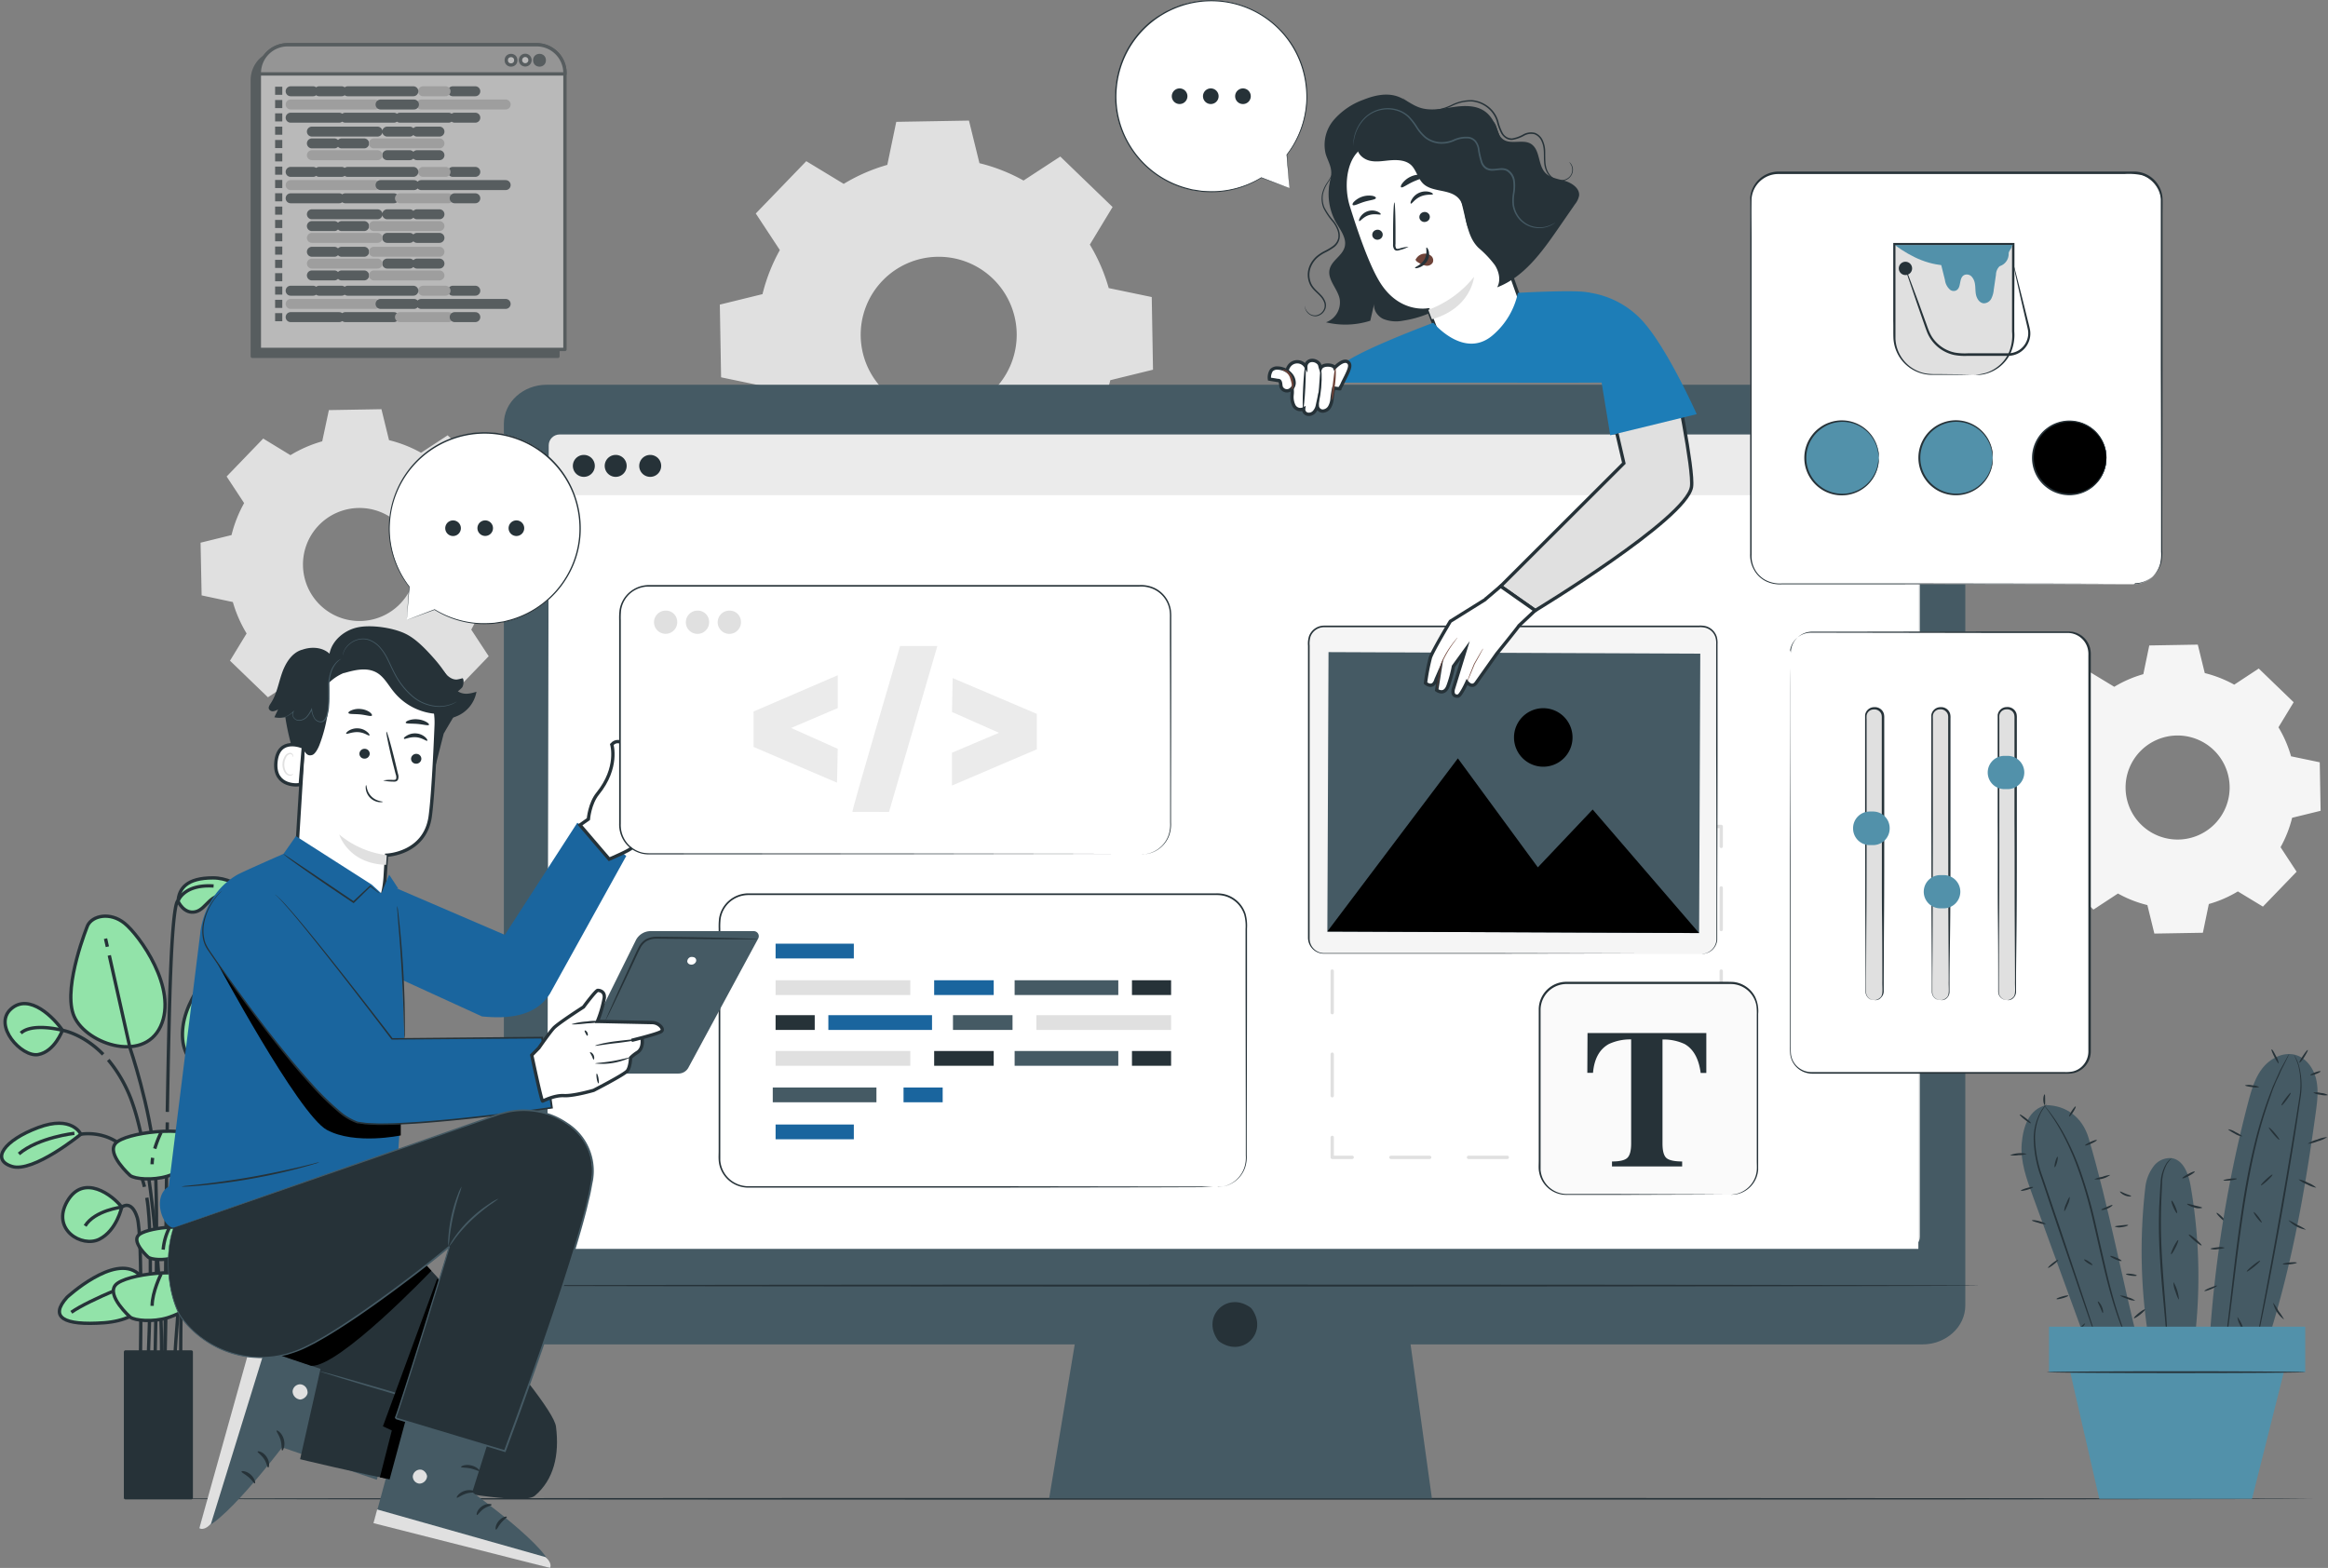 <svg xmlns="http://www.w3.org/2000/svg" viewBox="0 0 700.15 471.6"><rect x="0" y="0" width="700.15" height="471.6" fill="#808080" stroke="none"/><defs><style>.cls-1{fill:#e0e0e0}.cls-2{fill:#f5f5f5}.cls-4,.cls-7{fill:#263238}.cls-5{fill:#92e3a9}.cls-12,.cls-18,.cls-20,.cls-5,.cls-6,.cls-7{stroke:#263238}.cls-18,.cls-20,.cls-21,.cls-5,.cls-7{stroke-linecap:round;stroke-linejoin:round}.cls-20,.cls-21,.cls-6{fill:none}.cls-12,.cls-6{stroke-miterlimit:10}.cls-8{fill:#455a64}.cls-9{fill:#5291aa}.cls-10{fill:#ebebeb}.cls-11,.cls-12,.cls-18{fill:#fff}.cls-13{fill:#6f4439}.cls-15{fill:#1d7db7}.cls-20,.cls-21{stroke-width:3px}.cls-21{stroke:#c4c4c4}.cls-22{fill:#1a659e}</style></defs><g id="Board"><path class="cls-1" d="M273.47 70.2a53.44 53.44 0 0113.07-5.69l2.69-12.94 21.87-.38L314.25 64a53.27 53.27 0 0113.26 5.22L338.56 62l15.73 15.19-6.84 11.3a53.86 53.86 0 015.68 13.08l12.94 2.69.38 21.86-12.84 3.15a53.34 53.34 0 01-5.22 13.27l7.25 11.05-15.19 15.73-11.3-6.85a53.41 53.41 0 01-13.07 5.68l-2.7 12.94-21.86.38-3.15-12.83a53.51 53.51 0 01-13.26-5.22l-11.06 7.24-15.73-15.19 6.85-11.3a53.41 53.41 0 01-5.68-13.07l-12.94-2.69-.38-21.87 12.83-3.15a53.66 53.66 0 015.22-13.26l-7.24-11 15.19-15.73 11.3 6.85zm11.65 29.12a23.46 23.46 0 1033.17-.58 23.45 23.45 0 00-33.17.58z" transform="translate(-19.68 -14.92)"/><path class="cls-2" d="M655.56 221.49a35.66 35.66 0 018.73-3.79l1.79-8.64 14.59-.25 2.1 8.56a36.44 36.44 0 018.86 3.48L699 216l10.5 10.14-4.57 7.53a36 36 0 013.79 8.73l8.63 1.8.26 14.59-8.57 2.1a35.73 35.73 0 01-3.48 8.85l4.83 7.37-10.13 10.5-7.54-4.57a35.66 35.66 0 01-8.73 3.79l-1.79 8.64-14.59.25-2.1-8.57a35.43 35.43 0 01-8.85-3.48l-7.38 4.84-10.49-10.14 4.57-7.54a35.62 35.62 0 01-3.8-8.72l-8.63-1.8-.26-14.59 8.57-2.1a35.43 35.43 0 013.48-8.85l-4.83-7.37L648 216.92l7.54 4.57zm7.78 19.43a15.65 15.65 0 1022.13-.39 15.66 15.66 0 00-22.13.39z" transform="translate(-19.68 -14.92)"/><path class="cls-1" d="M107.1 151.78a38.67 38.67 0 019.49-4.12l2-9.39 15.81-.27 2.28 9.31a38.68 38.68 0 019.63 3.79l8-5.25 11.41 11-5 8.19a38.67 38.67 0 014.12 9.49l9.39 2 .28 15.86-9.31 2.29a38.77 38.77 0 01-3.79 9.62l5.25 8-11 11.41-8.19-5a38.67 38.67 0 01-9.49 4.12l-1.95 9.39-15.86.28-2.29-9.31a38.77 38.77 0 01-9.62-3.79l-8 5.25-11.41-11 5-8.2a38.67 38.67 0 01-4.14-9.45l-9.39-2-.32-15.85 9.31-2.29a38.77 38.77 0 013.79-9.62l-5.26-8 11-11.41 8.2 5zm8.46 21.13a17 17 0 1024.06-.42 17 17 0 00-24.06.42z" transform="translate(-19.68 -14.92)"/><path d="M56.38 465.73h659" transform="translate(-19.68 -14.92)" fill="#ff725e"/><path class="cls-4" d="M715.4 465.73c0 .15-147.54.26-329.49.26s-329.53-.11-329.53-.26 147.51-.26 329.53-.26 329.49.12 329.49.26z" transform="translate(-19.68 -14.92)"/><path class="cls-5" d="M38.46 324.81s-2.34 6.42-7.31 7.3-13.73-8.76-8.15-13.73 13.12 2.92 15.46 6.43zm7.59-31.56s-7.3 17.82-4.38 26.59 21 15.19 26.3 3.8-6.43-27.47-10.81-31-9.65-2.31-11.11.61zm42.66 7.6s-12.56 11.39-14 22.79 7 15.48 15.78 14S103.61 314 101 303.77s-12.29-2.92-12.29-2.92zM91.05 364s-14 .58-14.61 7.3 6.14 8.19 12.86 2.34 7.59-9.39 1.75-9.64z" transform="translate(-19.68 -14.92)"/><path class="cls-6" d="M76.67 372.87s11.06-5.06 16-5.94" transform="translate(-19.68 -14.92)"/><path class="cls-5" d="M94.18 407.93s-10.31-9.53-15.48-5.21-1.48 10.12 7.4 10.77 11.99-1.21 8.08-5.56z" transform="translate(-19.68 -14.92)"/><path class="cls-6" d="M77.72 404s11.38 4.28 15.51 7.19" transform="translate(-19.68 -14.92)"/><path class="cls-5" d="M39.83 405.12S54 392 61.17 397.94s2 13.95-10.2 14.84-16.53-1.66-11.14-7.66z" transform="translate(-19.68 -14.92)"/><path class="cls-6" d="M62.51 399.72s-15.68 5.9-21.38 9.91" transform="translate(-19.68 -14.92)"/><path class="cls-5" d="M56.28 378s-1.46 7-6.72 9.65-14.56-2.95-9.64-11.42 13.73-1.75 16.36 1.77zM44 356.07s-2.63-5.84-12.86-2-14.32 9.64-7.89 11.68S44 356.07 44 356.07z" transform="translate(-19.68 -14.92)"/><path class="cls-6" d="M42.05 355.8S31.22 357 25.36 362" transform="translate(-19.68 -14.92)"/><path class="cls-5" d="M73.23 286s1.77 4 5.26 3.16 4.38-6.14 9.93-4.67 10.23 7.88 10.23 5-7-10.52-14.91-10.52-10.22 3.18-10.51 7.03z" transform="translate(-19.68 -14.92)"/><path class="cls-6" d="M44 356.07s12.58-2.41 17.82 11.56a38.53 38.53 0 011.31 4.27" transform="translate(-19.68 -14.92)"/><path class="cls-5" d="M96.51 342.54s2.63-5.85 12.86-2.05 14.32 9.64 7.89 11.69-20.75-9.64-20.75-9.64z" transform="translate(-19.68 -14.92)"/><path class="cls-6" d="M98.85 342.92s10.54-.58 15.52 5.56m-17.86-5.94a16.21 16.21 0 00-8.7 1.18m-37.1-11.67c-6.16-6.29-12.25-7.24-12.25-7.24s-9-2.38-12.51.84" transform="translate(-19.68 -14.92)"/><path class="cls-6" d="M32.29 284.76l-.55-2.44"/><path class="cls-6" d="M66.19 428.86s1.31-50.32 0-65.6-7.42-33.18-7.42-33.18l-6.22-27.8" transform="translate(-19.68 -14.92)"/><path class="cls-6" d="M72.48 295.57l1.13-2.41"/><path class="cls-6" d="M69.25 428.8s.44-45.89 2.18-59 8.74-33.62 8.74-33.62l10.72-23m-14.22 59.69s-3 26.31-4.8 56m-10.04-.07s.87-42-.87-47.64-4.68-3.16-4.68-3.16-8.08.95-11 5.64m18.55-8.47c2.29 12.8.18 53.68.18 53.68" transform="translate(-19.68 -14.92)"/><path class="cls-6" d="M85.33 345.09a18.3 18.3 0 00-6.64 9c-5.23 14-4.64 74.78-4.64 74.78m-21.81-95.15a41.53 41.53 0 017.41 13.39c7 20.08 9.6 72.09 8.29 81.69M70 352.51c-.43 25.35-.73 76.29-.73 76.29m.73-79.44c.29-16.76.63-33.16 1-42 .87-22.71 2.23-21.43 2.23-21.43s1.61-5.1 10.69-4.52" transform="translate(-19.68 -14.92)"/><path class="cls-5" d="M58.85 368.5s-7.31-6.51-4.38-9.72 21-5.55 26.29-1.38-6.43 10-10.81 11.31-9.64.86-11.1-.21z" transform="translate(-19.68 -14.92)"/><path class="cls-6" d="M65.59 363.17a13 13 0 00-.16 1.94m2.68-9.55a33.37 33.37 0 00-1.88 4.84" transform="translate(-19.68 -14.92)"/><path class="cls-5" d="M58.85 411.09s-7.31-6.51-4.38-9.72 21-5.55 26.29-1.38S74.33 410 70 411.3s-9.69.86-11.15-.21z" transform="translate(-19.68 -14.92)"/><path class="cls-6" d="M68.11 398.15s-2.68 5.35-2.68 9.55" transform="translate(-19.68 -14.92)"/><path class="cls-5" d="M64.29 393.08s-5-4.42-3-6.6 14.28-3.77 17.86-.94-4.37 6.81-7.34 7.68-6.53.58-7.52-.14z" transform="translate(-19.68 -14.92)"/><path class="cls-6" d="M70.57 384.29a18.09 18.09 0 00-1.81 6.49" transform="translate(-19.68 -14.92)"/><path class="cls-7" d="M37.75 406.64h19.77v43.85H37.75z"/><path class="cls-8" d="M647.87 357.32c-1.92-6.55-7-9.92-12.74-10-5.19 1.13-7 6.36-7.42 11.65s1.44 10.48 3.26 15.47q8.78 24 17.53 48.06l14.65-2.2c-5.53-21.58-9.02-41.62-15.28-62.98z" transform="translate(-19.68 -14.92)"/><path class="cls-4" d="M635.33 346.87a19.94 19.94 0 00-1.69 2.46 16.86 16.86 0 00-1.92 7.79 35.64 35.64 0 002.28 11.77c1.47 4.33 3.08 9.08 4.78 14.06l8.57 25.58 2.54 7.78.67 2.12a4.09 4.09 0 01.19.75 3.77 3.77 0 01-.3-.72l-.76-2.09c-.66-1.87-1.58-4.5-2.7-7.71l-8.73-25.53c-1.68-5-3.27-9.75-4.73-14.08a35.15 35.15 0 01-2.21-11.94 16.55 16.55 0 012.13-7.88 9 9 0 011.88-2.36z" transform="translate(-19.68 -14.92)"/><path class="cls-4" d="M659.88 418.84a3.84 3.84 0 01-.36-.69c-.21-.47-.55-1.14-.92-2-.78-1.78-1.78-4.4-2.85-7.71s-2.15-7.29-3.22-11.75-2.17-9.38-3.36-14.53-2.57-10-4.07-14.31a81.17 81.17 0 00-4.74-11.17 60.57 60.57 0 00-4.26-7c-.54-.81-1-1.38-1.31-1.8a3.18 3.18 0 01-.44-.65 5.34 5.34 0 01.52.58c.32.4.83.95 1.4 1.74a53.2 53.2 0 014.42 6.93 77.21 77.21 0 014.88 11.18A145.22 145.22 0 01649.7 382c1.17 5.15 2.29 10.06 3.32 14.53s2.08 8.45 3.1 11.76 2 5.94 2.67 7.74c.34.91.65 1.6.83 2.07a3.69 3.69 0 01.26.74zM631.14 372c0 .14-.75.49-1.76.78s-1.87.41-1.91.27.75-.5 1.76-.79 1.87-.43 1.91-.26zm-1.97-10a7.29 7.29 0 01-2.47.37 7.54 7.54 0 01-2.5 0 8.57 8.57 0 015-.4zm1.29-9.24c-.09.12-.91-.37-1.83-1.09s-1.59-1.39-1.5-1.51.91.37 1.83 1.09 1.59 1.39 1.5 1.51zm4.15-8.67c.15 0 .13.74.15 1.61s0 1.58-.12 1.61-.42-.68-.43-1.6.25-1.65.4-1.62zm9.33 3.63c.13.08-.21.82-.74 1.65s-1.07 1.44-1.19 1.36.2-.82.74-1.65 1.06-1.44 1.19-1.36zm6.37 10.1c.06.14-.68.61-1.66 1.06s-1.83.69-1.89.56.68-.61 1.66-1.06 1.83-.7 1.89-.56zm4.04 10.49a6.74 6.74 0 01-4.83 1.31 9.12 9.12 0 012.4-.72 9.62 9.62 0 012.43-.59zm-16.7-2.31c-.15 0-.07-.78.16-1.65s.55-1.55.69-1.51.07.78-.16 1.65-.55 1.51-.69 1.51zm2.85 13.22a5.07 5.07 0 01.58-2.23c.45-1.19.94-2.1 1.08-2.05a5.07 5.07 0 01-.58 2.24c-.46 1.18-.94 2.1-1.08 2.04zm-5.57 3.89a5.28 5.28 0 01-2.13-.38c-1.15-.31-2.07-.59-2-.74s1-.1 2.18.22 2.02.79 1.95.9zm3.74 10.76c.09.12-.52.74-1.36 1.39s-1.59 1.09-1.68 1 .51-.74 1.35-1.4 1.59-1.11 1.69-.99zm3.08 10.75c0 .14-.73.49-1.72.77s-1.82.4-1.86.25.73-.49 1.71-.77 1.82-.4 1.87-.25zM655 377.37c.09.12-.56.68-1.52 1.09s-1.8.48-1.83.33.71-.45 1.62-.83 1.65-.72 1.73-.59zm2.73 16.81c-.05.14-.86-.07-1.79-.46s-1.64-.83-1.59-1 .87.07 1.8.47 1.64.81 1.58.99zm4.11 11.94a5.71 5.71 0 01-2.37-.53c-1.26-.44-2.24-.9-2.19-1a5.63 5.63 0 012.37.54 5.54 5.54 0 012.19.99zm-19.04 10.26c-.08-.14.86-.83 1.94-1.75s1.91-1.74 2-1.64-.55 1.1-1.68 2.05a5 5 0 01-2.26 1.34zm9.31-6.54c-.15 0-.39-.78-.8-1.71s-.82-1.65-.7-1.75.76.53 1.2 1.54.44 1.91.3 1.92zM649 395.41c-.08.12-.71-.15-1.41-.6s-1.18-.93-1.1-1.06.71.15 1.4.6 1.18.93 1.11 1.06zm10.73-12c0 .14-.82.49-2 .61a3.34 3.34 0 01-2-.18c0-.15.9-.24 2-.36s1.96-.22 2-.07zm.89-8.73c0 .15-.89.21-1.87-.2s-1.57-1.06-1.47-1.17.78.31 1.68.67 1.67.55 1.66.7zm1.69 23.89c0 .15-.76.17-1.65.05s-1.61-.34-1.59-.48.76-.17 1.66-.05 1.6.34 1.58.48zm26.92-16.04c-.11.11-.84-.43-1.64-1.2s-1.37-1.49-1.26-1.6.84.43 1.64 1.21 1.36 1.49 1.26 1.59z" transform="translate(-19.68 -14.92)"/><path class="cls-8" d="M716.16 349.47c.45-3.29.86-6.66.12-9.89s-2.89-6.34-6.06-7.31c-3.62-1.11-7.62.86-10 3.82s-3.43 6.71-4.39 10.37a378.3 378.3 0 00-11.93 77.15l14.89 3.54c9.21-26.46 13.54-49.94 17.37-77.68z" transform="translate(-19.68 -14.92)"/><path class="cls-4" d="M708.14 332s0 .08-.1.23-.18.4-.31.66l-1.25 2.52c-.26.54-.6 1.13-.89 1.81s-.61 1.43-1 2.22-.71 1.65-1.09 2.55-.69 1.89-1.06 2.92a130.7 130.7 0 00-4.33 14.66c-1.35 5.6-2.48 11.83-3.52 18.4-2 13.15-3.27 25.14-4.42 33.79-.57 4.32-1.05 7.82-1.45 10.23l-.45 2.77c-.05.29-.09.53-.13.72a1 1 0 01-.06.25.75.75 0 010-.26c0-.19 0-.43.07-.72.09-.68.21-1.61.35-2.79.33-2.41.76-5.92 1.28-10.25 1.06-8.65 2.25-20.65 4.27-33.82 1-6.58 2.19-12.83 3.57-18.44a123.58 123.58 0 014.45-14.68c.38-1 .75-2 1.1-2.91l1.13-2.54c.36-.79.69-1.53 1-2.21s.66-1.26.94-1.8l1.35-2.47c.14-.26.26-.46.36-.64s.18-.2.19-.2zm1.39.1a10.62 10.62 0 011.55 3.29 23.23 23.23 0 01.46 9.9c-1.19 8.3-3 19.72-5.2 32.32s-4.38 24-6.05 32.17c-.84 4.1-1.54 7.42-2 9.71-.25 1.1-.45 2-.59 2.63-.07.27-.13.49-.17.68a.74.74 0 01-.08.23.87.87 0 010-.24l.12-.69c.12-.66.28-1.54.49-2.66.45-2.35 1.09-5.66 1.87-9.74 1.58-8.22 3.7-19.6 5.89-32.19s4.08-24 5.36-32.27a23.76 23.76 0 00-.28-9.79 20 20 0 00-1.37-3.35zm6.79 40.05a8.58 8.58 0 01-2.79-1 8.44 8.44 0 01-2.56-1.5 8 8 0 012.79 1 8.14 8.14 0 012.56 1.5zm3.27-15.22a9.06 9.06 0 01-2.87 1.26 9.43 9.43 0 01-3 .75 9.06 9.06 0 012.87-1.26 9.43 9.43 0 013-.75zm.24-12.64a4.79 4.79 0 01-2.27-.1 4.88 4.88 0 01-2.17-.63 5.07 5.07 0 012.26.1 4.89 4.89 0 012.18.63zM705 334.78c-.14.07-.72-.82-1.31-2s-1-2.15-.81-2.22.71.82 1.3 2a5.5 5.5 0 01.82 2.22zm-5.85 7.11a4.46 4.46 0 01-2.17 0c-1.18-.14-2.12-.37-2.1-.52a4.43 4.43 0 012.16 0 4.58 4.58 0 012.11.52zM694 356.73a5.35 5.35 0 01-2.2-.83c-1.14-.59-2-1.18-2-1.32a5.24 5.24 0 012.2.84c1.22.58 2.09 1.18 2 1.31zm-1.58 12.74c0 .14-.87.37-2 .49s-2 .11-2.05 0 .88-.37 2-.5 2.04-.14 2.05.01zm-3.7 20.73c0 .15-.93.35-2.1.44a4.44 4.44 0 01-2.15-.09c0-.15.93-.35 2.1-.45a4.51 4.51 0 012.15.1zm-2.24 11.42c0 .14-.76.61-1.82 1.05s-2 .68-2 .54.76-.61 1.82-1 1.94-.73 2-.59zm8.18 13.98a6.35 6.35 0 01-1.29-2.18 6.09 6.09 0 01-.79-2.41 11.67 11.67 0 012.08 4.59zm4.77-21.5c.09.12-.73.94-1.84 1.84s-2.08 1.54-2.18 1.42.73-.94 1.84-1.84 2.08-1.52 2.18-1.42z" transform="translate(-19.68 -14.92)"/><path class="cls-4" d="M699.9 382.63c-.12.09-.75-.54-1.41-1.4s-1.1-1.64-1-1.73.75.54 1.41 1.4 1.1 1.64 1 1.73zm3.24-14.41c.1.11-.59.92-1.55 1.81s-1.83 1.52-1.93 1.41.59-.92 1.56-1.81 1.78-1.52 1.92-1.41zm2.05-10.49c-.11.1-.91-.66-1.78-1.69s-1.47-1.94-1.36-2 .91.66 1.78 1.69 1.48 1.91 1.36 2zm3.42-14.11c.12.09-.41 1-1.17 2.05s-1.48 1.82-1.6 1.73.4-1 1.16-2 1.48-1.87 1.61-1.78zm5.13-12.89c.13.08-.35 1-1 2.06s-1.38 1.85-1.51 1.76.35-1 1.06-2.06 1.33-1.85 1.45-1.76zm3.84 6.43c.06.14-.59.51-1.43.82s-1.58.45-1.63.31.59-.51 1.44-.82 1.57-.47 1.62-.31zm-4.37 47.63a9.17 9.17 0 01-5.29-2.87 15.49 15.49 0 012.66 1.4 15.93 15.93 0 012.63 1.47zm-2.76 9.92c0 .15-.92.36-2.09.48s-2.13.08-2.14-.07.92-.36 2.09-.47 2.13-.09 2.14.06zm-3.84 17.09a8.64 8.64 0 01-3.3-5.07 17.47 17.47 0 011.65 2.54 17.8 17.8 0 011.65 2.53zm-25 5.62c-.09-.12.59-.75 1.51-1.4s1.74-1.07 1.82-.95-.59.75-1.51 1.4-1.74 1.07-1.82.95z" transform="translate(-19.68 -14.92)"/><path class="cls-8" d="M678.55 371.84c-.6-3.63-2.09-8-5.72-8.57a6.12 6.12 0 00-5.62 2.68 12.69 12.69 0 00-2.31 6.05 165.39 165.39 0 001.16 46.59l13.32 1.95a159.84 159.84 0 00-.83-48.7z" transform="translate(-19.68 -14.92)"/><path class="cls-4" d="M672.83 363.27a14.48 14.48 0 00-1.41 1.72 12.52 12.52 0 00-1.49 5.8c-.11 2.57-.27 5.66-.33 9.06s0 7.17.19 11.1c.39 7.88 1.08 15 1.42 20.15.18 2.58.29 4.68.35 6.12v1.67a2.17 2.17 0 010 .58 2 2 0 01-.1-.58l-.15-1.65c-.14-1.54-.32-3.6-.54-6.1-.46-5.15-1.22-12.26-1.6-20.16-.19-3.94-.24-7.71-.15-11.14 0-1.71.13-3.34.21-4.86s.14-2.93.26-4.22a12.27 12.27 0 011.72-5.9 5.32 5.32 0 011.62-1.59zm6.93 4.04c.08.15-.69.72-1.73 1.28s-1.94.87-2 .72.7-.72 1.73-1.27 1.92-.88 2-.73zm2.24 10.9a3.72 3.72 0 01-2.39-.11c-1.3-.33-2.22-.92-2.15-1.07s1.07.16 2.3.47 2.24.5 2.24.71zm-.2 11.3c-.11.13-1.06-.5-2.12-1.4s-1.82-1.74-1.71-1.87 1.06.49 2.11 1.4 1.83 1.74 1.72 1.87z" transform="translate(-19.68 -14.92)"/><path class="cls-9" d="M616.24 399.04h77.06v13.66h-77.06z"/><path class="cls-9" d="M622 409.99l9.37 40.82h45.93l10.25-40.82H622z"/><path class="cls-4" d="M712.94 427.64c0 .15-17.38.27-38.82.27s-38.82-.12-38.82-.27 17.38-.27 38.82-.27 38.82.12 38.82.27zm-38.52-47.84c-.16.07-.65-.71-1.1-1.74s-.69-1.91-.53-2 .65.71 1.1 1.74.69 1.93.53 2zm-1.78 12.37c-.15-.08.2-1.09.79-2.27s1.2-2.06 1.35-2-.2 1.09-.8 2.27-1.19 2.08-1.34 2zm2.36 13.6c-.17.05-.66-1.08-1.11-2.53a6.42 6.42 0 01-.52-2.71 12.36 12.36 0 011.63 5.24zm-13.53 5.63c-.11-.13.56-.83 1.48-1.57s1.77-1.21 1.87-1.08-.56.84-1.48 1.57-1.76 1.21-1.87 1.08z" transform="translate(-19.68 -14.92)"/><path class="cls-4" d="M326.56 386.67l6.12 9.73h86.05l5.68-9.73h-97.85z"/><path class="cls-8" d="M597.83 130.64h-413.7c-7.13 0-12.91 5.25-12.91 11.72v265.21c0 6.47 5.78 11.72 12.91 11.72h158.78l-7.7 46.33h115.12l-6.42-46.33h153.92c7.13 0 12.92-5.25 12.92-11.72V142.36c0-6.47-5.75-11.72-12.92-11.72z" transform="translate(-19.68 -14.92)"/><rect class="cls-10" x="165.03" y="130.68" width="412.36" height="244.6" rx="3.27"/><path class="cls-11" d="M576.95 375.63H164.59l.44-226.67h411.92v226.67z"/><path class="cls-4" d="M218.53 155.05a3.3 3.3 0 11-3.3-3.3 3.29 3.29 0 013.3 3.3zm-19.96 0a3.3 3.3 0 11-3.3-3.3 3.29 3.29 0 013.3 3.3zm9.58 0a3.3 3.3 0 11-3.3-3.3 3.29 3.29 0 013.3 3.3zM614.6 401.59c0 .17-101 .3-225.46.3s-225.48-.13-225.48-.3 100.93-.29 225.48-.29 225.46.13 225.46.29z" transform="translate(-19.68 -14.92)"/><path class="cls-1" d="M537.34 363.53h-6a.5.5 0 010-1h5.5V357a.5.5 0 01.5-.5.5.5 0 01.5.5v6a.5.5 0 01-.5.53zm-17.67 0H508a.5.5 0 010-1h11.66a.5.5 0 010 1zm-23.33 0h-11.66a.5.5 0 010-1h11.66a.5.5 0 010 1zm-23.33 0h-11.66a.5.5 0 010-1H473a.5.5 0 010 1zm-23.33 0H438a.5.5 0 010-1h11.66a.5.5 0 110 1zm-23.33 0h-6a.5.5 0 01-.5-.5v-6a.5.5 0 01.5-.5.5.5 0 01.5.5v5.5h5.5a.5.5 0 010 1zm-6-18.53a.51.51 0 01-.5-.5V332a.5.5 0 01.5-.5.5.5 0 01.5.5v12.51a.5.5 0 01-.5.49zm0-25a.5.5 0 01-.5-.5V307a.5.5 0 01.5-.5.5.5 0 01.5.5v12.5a.5.5 0 01-.5.5zm0-25a.51.51 0 01-.5-.5V282a.5.5 0 01.5-.5.5.5 0 01.5.5v12.51a.5.5 0 01-.5.49zm0-25a.5.5 0 01-.5-.5v-6a.51.51 0 01.5-.5h6a.5.5 0 01.5.5.5.5 0 01-.5.5h-5.5v5.5a.5.5 0 01-.5.5zm99.32-6H508a.5.5 0 01-.5-.5.5.5 0 01.5-.5h11.66a.5.5 0 01.5.5.5.5 0 01-.49.5zm-23.33 0h-11.66a.5.5 0 01-.5-.5.5.5 0 01.5-.5h11.66a.5.5 0 01.5.5.5.5 0 01-.5.5zM473 264h-11.65a.5.5 0 01-.5-.5.5.5 0 01.5-.5H473a.5.5 0 01.5.5.5.5 0 01-.5.5zm-23.33 0H438a.5.5 0 01-.5-.5.5.5 0 01.5-.5h11.66a.5.5 0 01.5.5.5.5 0 01-.48.5zm87.67 6a.5.5 0 01-.5-.5V264h-5.5a.5.5 0 01-.5-.5.5.5 0 01.5-.5h6a.51.51 0 01.5.5v6a.5.5 0 01-.5.5zm0 75a.5.5 0 01-.5-.5V332a.5.5 0 01.5-.5.5.5 0 01.5.5v12.51a.51.51 0 01-.5.49zm0-25a.5.5 0 01-.5-.5V307a.5.5 0 01.5-.5.5.5 0 01.5.5v12.5a.5.5 0 01-.5.5zm0-25a.5.5 0 01-.5-.5V282a.5.5 0 01.5-.5.5.5 0 01.5.5v12.5a.5.5 0 01-.5.5z" transform="translate(-19.68 -14.92)"/><path class="cls-4" d="M396.24 408.72c4.9 7-2.76 14.66-9.76 9.76a2.44 2.44 0 01-.6-.6c-4.88-7 2.77-14.65 9.76-9.76a2.44 2.44 0 01.6.6zm24.83-343.15a17.45 17.45 0 00.38 16.19c1.35 2.36 3.36 4.84 2.63 7.48s-3.88 4-4.51 6.67c-.74 3.1 2.34 5.74 3 8.84a6.35 6.35 0 01-4.1 7.11 24.76 24.76 0 0013.33-.47c.41-1.81.83-3.62 1.24-5.42-.52 1.94.83 4 2.63 4.87a10.44 10.44 0 005.92.54 31.68 31.68 0 0023-15.78" transform="translate(-19.68 -14.92)"/><path class="cls-4" d="M477.85 65.24c-1.5-1.59-3.37-2.84-4.7-4.58-2.85-3.74-3-9.4-6.81-12.18-2.71-2-6.41-1.83-9.75-1.34s-6.84 1.22-10 .12c-2.34-.8-4.26-2.52-6.58-3.33-3.32-1.16-7-.33-10.31 1a21.35 21.35 0 00-8.88 6.07 11.54 11.54 0 00-2.46 10.13c.48 1.69 1.44 3.24 1.65 5 .24 1.92-.47 3.83-.55 5.76a9.16 9.16 0 006.81 9l36 18.16c5.55-.47 16-8 18-13.21s1.39-16.58-2.42-20.6z" transform="translate(-19.68 -14.92)"/><path class="cls-12" d="M425.14 77c-2.15-7-.77-17.08 6.34-19l23.38-2.82a4.25 4.25 0 015.14 2.64l17.77 50a.92.92 0 001.41-.15.3.3 0 01.52.25c-.78 4.64.13 15.48-13.87 16.4-3.13.2-9.28.45-11-2.46l-3.32-8c-1.62-4.11-2.26-5.8-2.24-5.76s-9.32 1.91-15.44-8.75c-3.07-5.29-6.3-14.65-8.69-22.35z" transform="translate(-19.68 -14.92)"/><path class="cls-4" d="M432.46 86a1.56 1.56 0 002 .93 1.5 1.5 0 001-1.89 1.56 1.56 0 00-2-.93 1.5 1.5 0 00-1 1.89zm14.17-5.33a1.55 1.55 0 002 .92 1.49 1.49 0 001-1.89 1.56 1.56 0 00-2-.93 1.51 1.51 0 00-1 1.9zm-18.16.74c.27.18 1.2-1.27 3-1.81s3.35.08 3.47-.23c.06-.14-.28-.52-1-.82a4.19 4.19 0 00-2.86-.12 4.24 4.24 0 00-2.27 1.74c-.42.65-.47 1.16-.34 1.24zM444 76.16c.31.14 1.16-1.4 3-2.17s3.54-.36 3.64-.68c.05-.15-.34-.48-1.1-.68a4.7 4.7 0 00-3 .26 4.63 4.63 0 00-2.24 2c-.45.7-.46 1.21-.3 1.27zm-.7 12.99a11 11 0 00-2.74.52c-.42.11-.83.18-1-.07a2.08 2.08 0 01-.18-1.28v-3.51c0-5-.14-9-.34-9s-.38 4-.39 9v3.51a2.48 2.48 0 00.39 1.65 1.1 1.1 0 00.89.33 3.31 3.31 0 00.72-.17 11.64 11.64 0 002.65-.98z" transform="translate(-19.68 -14.92)"/><path class="cls-1" d="M449.24 108.11A31.43 31.43 0 00463 98.18s-.82 9.44-12.67 12.77z" transform="translate(-19.68 -14.92)"/><path class="cls-13" d="M445.61 92.71a3.07 3.07 0 012.55-1.5 2.78 2.78 0 012 .73 1.73 1.73 0 01.4 2 2 2 0 01-2.11.87 6.39 6.39 0 01-2.31-1 1.78 1.78 0 01-.55-.43.54.54 0 01-.08-.61" transform="translate(-19.68 -14.92)"/><path class="cls-4" d="M448.71 89.38c-.27.08.37 1.79-.63 3.55s-2.91 2.29-2.83 2.53.53.17 1.31-.1a4.65 4.65 0 002.4-2 4 4 0 00.41-2.94c-.2-.75-.55-1.09-.66-1.04zm-7.65-18.14c.38.3 1.71-.77 3.52-1.61s3.46-1.22 3.47-1.71c0-.23-.47-.44-1.25-.48a6.45 6.45 0 00-2.94.65 6.61 6.61 0 00-2.38 1.91c-.48.59-.59 1.09-.42 1.24zm-14.5 5.37c.46.27 1.78-.49 3.47-1s3.21-.6 3.44-1.07c.1-.23-.23-.54-1-.71A6.44 6.44 0 00427 75.5c-.55.5-.64.98-.44 1.11z" transform="translate(-19.68 -14.92)"/><path class="cls-4" d="M460.07 54.61c-1.75-1.08-4-1-6-.85a112.53 112.53 0 00-26.19 5.16c-.23 2.1 1.73 3.88 3.8 4.35s4.21 0 6.32-.15 4.45 0 6 1.38 2.05 4 3.64 5.6c2.73 2.72 7.85 1.59 10.57 4.33 2.05 2.06 1.85 5.4 2.71 8.18a10.57 10.57 0 006.72 6.79 10.73 10.73 0 007.66-.48l-11.64-29c-.82-2.03-1.74-4.18-3.59-5.31z" transform="translate(-19.68 -14.92)"/><path class="cls-4" d="M490.38 69.34c-2.13-.62-4.55-.89-6-2.51-2.18-2.36-1.47-6.69-4.11-8.54-2.4-1.68-6.24.28-8.57-1.5-1.83-1.38-1.49-3.53-2.62-5s-4.1-1.77-5.67-.79l-4.19 24.76c1.73 6.82 2.09 10.72 5.16 13.74a31.83 31.83 0 014.86 5.13c1.29 2 1.87 4.63.72 6.71 8-3.06 13.4-10.52 18.28-17.59l5.17-7.47a5.82 5.82 0 001.19-2.54c.2-2.17-2.1-3.74-4.22-4.4z" transform="translate(-19.68 -14.92)"/><path class="cls-8" d="M487.51 81.81a4.33 4.33 0 01-.76.55 8 8 0 01-2.49 1 8.23 8.23 0 01-4.21-.21 7.93 7.93 0 01-4.33-3.44 8.32 8.32 0 01-1.14-3.07 13.2 13.2 0 01.1-3.54 12.81 12.81 0 00.09-3.66 4.21 4.21 0 00-1.95-3.07c-1.15-.6-2.56-.21-4-.12a3.89 3.89 0 01-2.22-.43 3.78 3.78 0 01-1.49-1.82 24.1 24.1 0 01-1-4.42 4.63 4.63 0 00-.91-2 3 3 0 00-1.85-1 8.55 8.55 0 00-4.41.81 9.36 9.36 0 01-4.54.73 8.37 8.37 0 01-4.12-1.65 13.55 13.55 0 01-2.74-3.21 18.77 18.77 0 00-2.39-3.09 8.27 8.27 0 00-3.1-1.86 9.67 9.67 0 00-10.83 3.39 11.8 11.8 0 00-1.92 3.66 14.65 14.65 0 00-.61 3.5.6.6 0 010-.23v-.7a11.52 11.52 0 01.44-2.62 11.68 11.68 0 011.87-3.75 10 10 0 0111.18-3.62 9 9 0 013.28 1.94 18.69 18.69 0 012.45 3.12 13.28 13.28 0 002.66 3.09 7.76 7.76 0 003.88 1.53 8.85 8.85 0 004.32-.7 9 9 0 014.66-.84 3.54 3.54 0 012.15 1.19 5.45 5.45 0 011 2.17 24.35 24.35 0 001 4.35 3.27 3.27 0 001.29 1.54 3.4 3.4 0 002 .38c.7 0 1.4-.16 2.12-.19a4 4 0 012.12.38 4.59 4.59 0 012.17 3.39 12.89 12.89 0 01-.11 3.79 12.91 12.91 0 00-.13 3.43 7.94 7.94 0 001.06 3 7.76 7.76 0 004.12 3.36 8.16 8.16 0 004.08.28 9.61 9.61 0 003.21-1.34z" transform="translate(-19.68 -14.92)"/><path class="cls-4" d="M491.61 63.67a1.62 1.62 0 01.55.51 3 3 0 01.57 2.06 3.27 3.27 0 01-.51 1.5 3.32 3.32 0 01-1.45 1.26 4.26 4.26 0 01-4.4-.53 5.59 5.59 0 01-1.65-2.08 7.66 7.66 0 01-.65-2.8c-.17-1.95.18-4.1-.71-6.06a3.85 3.85 0 00-2.14-2.21 4.31 4.31 0 00-3.23.46 10.66 10.66 0 01-3.52 1.22 3.21 3.21 0 01-1.92-.5 4.42 4.42 0 01-1.36-1.43 14.78 14.78 0 01-1.33-3.55 8.23 8.23 0 00-1.67-3.08 8.87 8.87 0 00-5.82-3 12.61 12.61 0 00-5.94 1.33 17.54 17.54 0 01-5.27 1.55 11.43 11.43 0 01-7.53-2 7.94 7.94 0 01-2.07-2 14.93 14.93 0 002.18 1.85 11.29 11.29 0 003 1.41 11.11 11.11 0 004.38.44 17.43 17.43 0 005.14-1.58 13 13 0 016.15-1.4 9.22 9.22 0 016.14 3.12 8.73 8.73 0 011.77 3.25 14.76 14.76 0 001.28 3.44 3.17 3.17 0 002.84 1.7 10.1 10.1 0 003.34-1.2 4.84 4.84 0 013.59-.46 4.3 4.3 0 012.4 2.48 8.06 8.06 0 01.64 3.2c0 1.05 0 2.05.06 3a7.67 7.67 0 00.59 2.67 5.23 5.23 0 001.52 2 4 4 0 004.07.56 3.16 3.16 0 001.37-1.1 3.13 3.13 0 00.05-3.37c-.26-.49-.48-.64-.46-.66zm-79.51 43.24a3.34 3.34 0 001 2 2.89 2.89 0 002.37.86 3.12 3.12 0 002.49-2.11 2.81 2.81 0 00-.1-1.93 5.6 5.6 0 00-1.21-1.8c-1-1.11-2.53-2.13-3.2-3.89a6.86 6.86 0 01.27-5.56 8.12 8.12 0 011.82-2.4 12.25 12.25 0 012.58-1.7 15.88 15.88 0 002.54-1.54 4 4 0 001.49-2.28 4.84 4.84 0 00-.32-2.63 9.17 9.17 0 00-1.32-2.27 20 20 0 01-2.81-4.17 7.48 7.48 0 01-.37-4.39 9.77 9.77 0 011.53-3.31 19.39 19.39 0 001.37-2.34 5.71 5.71 0 00.5-2.22v.15a2.49 2.49 0 010 .45 4.59 4.59 0 01-.39 1.69 16.07 16.07 0 01-1.31 2.41 10 10 0 00-1.42 3.24 7.23 7.23 0 00.41 4.16 20.51 20.51 0 002.8 4.05 9.48 9.48 0 011.39 2.38 5.13 5.13 0 01.35 2.89 4.48 4.48 0 01-1.56 2.56 17.25 17.25 0 01-2.63 1.6 11.53 11.53 0 00-2.48 1.62 7.63 7.63 0 00-1.71 2.26 6.38 6.38 0 00-.28 5.17c.59 1.62 2 2.61 3.08 3.78a5.89 5.89 0 011.26 1.94 3.13 3.13 0 01.07 2.17 3.43 3.43 0 01-2.79 2.29 3.22 3.22 0 01-3.35-2.53 1.62 1.62 0 01-.07-.6z" transform="translate(-19.68 -14.92)"/><rect class="cls-2" x="393.61" y="188.43" width="122.69" height="98.51" rx="4.59"/><path class="cls-4" d="M531.39 301.86a7.91 7.91 0 001.1-.17 4.63 4.63 0 002.62-1.83 4.5 4.5 0 00.79-2.23V287.4c0-11 0-26.91-.08-46.56v-32.15a6.22 6.22 0 00-.22-2.08 4.39 4.39 0 00-1.08-1.77 4.49 4.49 0 00-1.79-1.07 6.81 6.81 0 00-2.14-.2H417.9a4.36 4.36 0 00-4.08 2.84 7.11 7.11 0 00-.27 2.67v88.17a4.44 4.44 0 00.56 2.14 4.39 4.39 0 003.61 2.2h50.06l46.56.09h17.07-17.07l-46.56.08h-50.09a4.81 4.81 0 01-4.63-4.79v-87.85a7.59 7.59 0 01.3-2.85 4.87 4.87 0 014.57-3.18h112.64a7 7 0 012.27.21 4.84 4.84 0 013.16 3.13 6.81 6.81 0 01.23 2.22v32.15c0 19.65-.07 35.56-.09 46.56v10.24a4.64 4.64 0 01-.83 2.28 4.58 4.58 0 01-2.69 1.82 4 4 0 01-1.23.16z" transform="translate(-19.68 -14.92)"/><path class="cls-8" transform="rotate(-89.76 457.625 255.73)" d="M432.93 197.41h84.04v111.81h-84.04z"/><path d="M399.19 280.18l39.27-52.08 24.05 32.78 16.49-17.4 32 37.16-111.81-.46z"/><path d="M492.62 236.77a8.8 8.8 0 11-8.76-8.84 8.8 8.8 0 018.76 8.84z" transform="translate(-19.68 -14.92)"/><path class="cls-15" d="M420.27 130s-.62-1.24 2.88-5.15S450.76 112 450.76 112s9.38 11.34 18.09 3.55a22.89 22.89 0 007.34-12.55s21.29-1.19 21.74.2l5.7 26.77-10 .05z" transform="translate(-19.68 -14.92)"/><path d="M471 191.25l37.06-37-4.71-20.25 19.94-5.87s5.9 28.28 5.11 33.25c-1.53 9.64-47 37.17-47 37.17z" transform="translate(-19.68 -14.92)" stroke-miterlimit="10" stroke="#263238" fill="#e0e0e0"/><path class="cls-15" d="M496.9 102.84a27 27 0 0116.2 8c7.68 7.91 16.87 28.65 16.87 28.65l-26 6.35z" transform="translate(-19.68 -14.92)"/><path class="cls-12" d="M466.28 195.3l-10.41 6.49s-5.24 8.73-6 10.92a61.18 61.18 0 00-1.47 7.66s2.26 2.07 3.19-1.12l1.07-2.44-.9 5.68s2.29 1.78 3.42-1.25a36.47 36.47 0 001.62-5.89l3.55-4.89-3.58 11.68s-.68 2.36 1.41 2.15c.83-.08 2.68-4.2 2.68-4.2s1.52 2 2.79.2l6.19-8.75s6.64-8.2 6.66-8.42l4.88-4.58-10.38-7.29-4.49 3.82a1 1 0 01-.23.23z" transform="translate(-19.68 -14.92)"/><path class="cls-13" d="M451.8 222.28a4.34 4.34 0 00.15-.66c.09-.46.2-1.07.34-1.8s.3-1.68.47-2.68c.09-.51.18-1 .28-1.59a8.42 8.42 0 01.51-1.62 29.77 29.77 0 013-5.21c.45-.63.83-1.13 1.08-1.48a4.46 4.46 0 00.4-.55 3.09 3.09 0 00-.46.5c-.28.33-.68.81-1.14 1.44a26.07 26.07 0 00-3.1 5.22 8.65 8.65 0 00-.53 1.66c-.09.55-.17 1.08-.25 1.59-.16 1-.31 1.91-.43 2.69l-.27 1.82a3.33 3.33 0 00-.05.67zM465.7 210a2.43 2.43 0 00-.24.34l-.59 1c-.49.83-1.16 2-1.89 3.27l-.09.23c-.58 1.43-1.1 2.72-1.46 3.67-.19.47-.33.85-.42 1.12a1.93 1.93 0 00-.13.42 1.6 1.6 0 00.21-.39c.12-.25.28-.63.48-1.09.4-.93.94-2.22 1.52-3.65l.09-.23c.73-1.29 1.38-2.46 1.83-3.31.23-.42.41-.77.54-1s.17-.33.15-.38z" transform="translate(-19.68 -14.92)"/><path class="cls-12" d="M407.35 127.51a3.05 3.05 0 01.13.32 5.94 5.94 0 01.32 1.55 4.66 4.66 0 000 .75 2.53 2.53 0 00.21.44 7.68 7.68 0 01.27 3.09 5.91 5.91 0 00.57 3.31 2.19 2.19 0 002.91.9 1.48 1.48 0 001.11 1.62 2.13 2.13 0 002-.61 4 4 0 001-1.9 1.64 1.64 0 001.63 1.59 2.52 2.52 0 002.08-1.28 5.82 5.82 0 00.72-2.42 27.29 27.29 0 01.51-3.24s1.07.17 1.55.21c.66.07.14 0 .14 0a7.16 7.16 0 001-1.77c.68-1.4 1.19-2.29 1.71-3.56.39-1 .64-1.9.06-2.52-1.42-1.49-4.19 1.54-4.19 1.54-.39-1-3.61-1.23-4.23.18-.26-.77-.16-1.22-.79-1.74a2.6 2.6 0 00-2.28-.58 1.86 1.86 0 00-1.38 1.79 3 3 0 00-5.07-.11 3.05 3.05 0 00-.47 1 1.56 1.56 0 00-.08.42.62.62 0 00.07.19c.15.32.37.55.5.83z" transform="translate(-19.68 -14.92)"/><path class="cls-12" d="M404 125.62a2.44 2.44 0 00-1.93.65 4 4 0 00-.6 2.67c1 .19 1.47.22 2.44.41.21 0 .38 0 .55.1.45.32.37 1.39.55 1.91a1.87 1.87 0 002.36 1 2.51 2.51 0 001.52-2.23 3.92 3.92 0 00-1-2.61 5.45 5.45 0 00-3.89-1.9z" transform="translate(-19.68 -14.92)"/><path class="cls-4" d="M412.26 125c.18 0 .18 2.92 0 6.49s-.48 6.47-.66 6.46-.18-2.92 0-6.49.48-6.46.66-6.46zm4.65.61c.18 0 .42 2.63.13 5.89s-1 5.82-1.13 5.78.2-2.63.47-5.84.35-5.83.53-5.83z" transform="translate(-19.68 -14.92)"/><path class="cls-13" d="M421.28 125.61c.18 0 .26 2.2-.08 4.86s-.75 4.79-.92 4.77-.08-2.2.26-4.85.56-4.79.74-4.78zm-15.93.56c0-.08.47-.18 1.14.12a3.73 3.73 0 011.79 2.09 7.49 7.49 0 01.44 2.68c-.08.8-.66 1-.68.93s.27-.35.21-1a13.66 13.66 0 00-.59-2.42 4 4 0 00-1.4-1.92c-.51-.31-.92-.38-.91-.48z" transform="translate(-19.68 -14.92)"/><g opacity=".45"><path class="cls-7" d="M84.4 15.55h74.89a8.52 8.52 0 018.52 8.52v83.1H75.88V24.08a8.52 8.52 0 018.52-8.53z"/><path class="cls-18" d="M86.5 13.46h74.89a8.52 8.52 0 018.52 8.54v83.1H78V22a8.52 8.52 0 018.5-8.54z"/><path d="M86.5 13.46h74.89a8.52 8.52 0 018.52 8.54v.24h0H78h0V22a8.52 8.52 0 018.5-8.54z" fill="#afafaf" stroke-linecap="round" stroke-linejoin="round" stroke="#263238"/><circle class="cls-18" cx="153.69" cy="18.12" r="1.43"/><path class="cls-18" d="M179.08 33a1.43 1.43 0 10-1.43 1.43 1.42 1.42 0 001.43-1.43z" transform="translate(-19.68 -14.92)"/><circle class="cls-7" cx="162.26" cy="18.12" r="1.43"/><path class="cls-20" d="M87.41 27.45h6.76"/><path class="cls-21" d="M87.41 31.43h25.39m13.89 0h25.39"/><path class="cls-20" d="M114.45 31.43h10.05M87.41 35.4h14.61m1.83 0h14.62m1.82 0h14.62m1.83 0h6.21m-46.96-7.95h6.76m33.44 0h6.76"/><path class="cls-21" d="M127.24 27.45H134"/><path class="cls-20" d="M104.58 27.45h19.73M87.41 51.7h6.76"/><path class="cls-21" d="M87.41 55.67h25.39"/><path class="cls-20" d="M126.69 55.67h25.39m-37.63 0h10.05m-37.09 3.97h14.61m1.83 0h14.62"/><path class="cls-21" d="M120.29 59.64h14.62"/><path class="cls-20" d="M136.74 59.64h6.21M95.99 51.7h6.76m33.44 0h6.76"/><path class="cls-21" d="M127.24 51.7H134"/><path class="cls-20" d="M104.58 51.7h19.73m-36.9 35.74h6.76"/><path class="cls-21" d="M87.41 91.41h25.39"/><path class="cls-20" d="M126.69 91.41h25.39m-37.63 0h10.05m-37.09 3.97h14.61m1.83 0h14.62"/><path class="cls-21" d="M120.29 95.38h14.62"/><path class="cls-20" d="M136.74 95.38h6.21m-46.96-7.94h6.76m33.44 0h6.76"/><path class="cls-21" d="M127.24 87.44H134"/><path class="cls-20" d="M104.58 87.44h19.73m1.1-47.86h6.76m-15.71 0h6.76m-29.42 0h19.73m11.88 7.1h6.76m-15.71 0h6.76"/><path class="cls-21" d="M93.8 46.68h19.73"/><path class="cls-20" d="M100.56 43.13H93.8m15.71 0h-6.76"/><path class="cls-21" d="M132.17 43.13h-19.73"/><path class="cls-20" d="M125.41 64.45h6.76m-15.71 0h6.76m-29.42 0h19.73m11.88 7.1h6.76m-15.71 0h6.76"/><path class="cls-21" d="M93.8 71.55h19.73"/><path class="cls-20" d="M100.56 68H93.8m15.71 0h-6.76"/><path class="cls-21" d="M132.17 68h-19.73"/><path class="cls-20" d="M100.56 75.73H93.8m15.71 0h-6.76"/><path class="cls-21" d="M132.17 75.73h-19.73"/><path class="cls-20" d="M100.56 82.84H93.8m15.71 0h-6.76"/><path class="cls-21" d="M132.17 82.84h-19.73"/><path class="cls-20" d="M125.41 79.28h6.76m-15.71 0h6.76"/><path class="cls-21" d="M93.8 79.28h19.73"/><path class="cls-4" d="M82.74 26.08h2.16v2.44h-2.16zm0 4h2.16v2.44h-2.16zm0 4.01h2.16v2.44h-2.16zm0 4h2.16v2.44h-2.16zm0 4.01h2.16v2.44h-2.16zm0 4.01h2.16v2.44h-2.16zm0 4h2.16v2.44h-2.16zm0 4.01h2.16v2.44h-2.16zm0 4h2.16v2.44h-2.16zm0 4.01h2.16v2.44h-2.16zm0 4.01h2.16v2.44h-2.16zm0 4h2.16v2.44h-2.16zm0 4.01h2.16v2.44h-2.16zm0 4h2.16v2.44h-2.16zm0 4.01h2.16v2.44h-2.16zm0 4.01h2.16v2.44h-2.16zm0 4h2.16v2.44h-2.16zm0 4.01h2.16v2.44h-2.16z"/></g><rect class="cls-11" x="216.35" y="268.96" width="158.42" height="88.07" rx="8.65"/><path class="cls-4" d="M385.8 372s.42 0 1.23-.12a8.63 8.63 0 006.88-5.77 9.88 9.88 0 00.45-3.68v-4.28c0-12.11-.05-29.61-.08-51.23v-12.6a13.64 13.64 0 00-.4-4.28 8.51 8.51 0 00-6.21-5.69 9.82 9.82 0 00-2.25-.21H244.71a8.5 8.5 0 00-5.49 2.05 8.32 8.32 0 00-2.8 5.09 21.36 21.36 0 00-.11 3v69.58a8.34 8.34 0 003.88 6.53 8.64 8.64 0 004.95 1.32h70.65l51.23.08h18.78-1.23L381 372l-13.93.05-51.23.08h-70.71a9.07 9.07 0 01-5.2-1.38 9 9 0 01-3.5-4.19 8.74 8.74 0 01-.61-2.72c-.06-.94 0-1.83 0-2.76v-66.79a21.35 21.35 0 01.11-3.08 8.84 8.84 0 013-5.42 9 9 0 015.83-2.17h140.71a10.2 10.2 0 012.34.22 8.91 8.91 0 016.5 6 13.79 13.79 0 01.41 4.4v12.6c0 21.62-.07 39.12-.09 51.23v4.28a10.2 10.2 0 01-.48 3.73 8.65 8.65 0 01-3.63 4.55 8.31 8.31 0 01-3.39 1.22 5.16 5.16 0 01-.93.07z" transform="translate(-19.68 -14.92)"/><path class="cls-22" d="M233.26 283.84h23.53v4.44h-23.53zm0 54.39h23.53v4.44h-23.53z"/><path class="cls-1" d="M233.26 294.84h40.51v4.44h-40.51z"/><path class="cls-22" d="M280.95 294.84h17.91v4.44h-17.91z"/><path class="cls-4" d="M340.44 294.84h11.77v4.44h-11.77z"/><path class="cls-8" d="M305.15 294.84h31.18v4.44h-31.18z"/><path class="cls-1" transform="rotate(180 341.79 315.02)" d="M331.37 320.26h40.51v4.44h-40.51z"/><path class="cls-8" transform="rotate(180 305.405 315.02)" d="M306.29 320.26h17.91v4.44h-17.91z"/><path class="cls-4" transform="rotate(180 248.98 315.02)" d="M252.93 320.26h11.77v4.44h-11.77z"/><path class="cls-22" transform="rotate(180 274.565 315.02)" d="M268.82 320.26H300v4.44h-31.18z"/><path class="cls-1" d="M233.26 316.12h40.51v4.44h-40.51z"/><path class="cls-4" d="M280.95 316.12h17.91v4.44h-17.91zm59.49 0h11.77v4.44h-11.77z"/><path class="cls-22" d="M271.74 327.1h11.77v4.44h-11.77z"/><path class="cls-8" d="M305.15 316.12h31.18v4.44h-31.18zm-72.74 10.98h31.18v4.44h-31.18z"/><rect x="462.96" y="295.72" width="65.53" height="63.63" rx="8.1" fill="#fafafa"/><path class="cls-4" d="M540.06 374.28a10.94 10.94 0 002.43-.43 8.11 8.11 0 005-4.67 8.26 8.26 0 00.55-2.34c.06-.84 0-1.75 0-2.69v-44.08a17.19 17.19 0 00-.1-2.5 7.52 7.52 0 00-.76-2.38 7.9 7.9 0 00-3.59-3.52 7.69 7.69 0 00-2.49-.73c-.86-.08-1.79-.05-2.7-.05h-47.56a7.82 7.82 0 00-7.83 7.61v48.31a8.36 8.36 0 00.58 2.39 7.95 7.95 0 007.51 4.85h13.29l26.19.09 7.12.05h2.48-2.48l-7.12.05-26.19.08H491a8.36 8.36 0 01-7.92-5.1 9 9 0 01-.62-2.52c-.06-.89 0-1.72 0-2.6v-45.76a8.33 8.33 0 018.35-8.12h47.56c.92 0 1.82 0 2.75.06a8.22 8.22 0 012.64.78 8.37 8.37 0 013.8 3.73 9.86 9.86 0 01.89 5.09v46.96a8.61 8.61 0 01-.58 2.4 8.3 8.3 0 01-2.47 3.28 8.17 8.17 0 01-2.67 1.41 7.86 7.86 0 01-1.83.32c-.63.04-.84.03-.84.03z" transform="translate(-19.68 -14.92)"/><path class="cls-4" d="M497.13 325.64h35.73v12h-1.7q-.84-6.42-4.81-8.69a14.9 14.9 0 00-6.67-1.37v31.26q0 3.29 1.14 4.35t4.77 1.08v1.5h-21.1v-1.5c2.32 0 3.86-.36 4.62-1.09s1.14-2.17 1.14-4.34v-31.29a15.28 15.28 0 00-6.66 1.37q-4.26 2.32-4.81 8.69h-1.71z" transform="translate(-19.68 -14.92)"/><path class="cls-11" d="M558.28 211.41v119.66a6.43 6.43 0 006.43 6.43h77.14a6.43 6.43 0 006.43-6.43V211.41a6.43 6.43 0 00-6.43-6.43h-77.14a6.43 6.43 0 00-6.43 6.43z" transform="translate(-19.68 -14.92)"/><path class="cls-4" d="M558.28 211.41a1.94 1.94 0 010-.28 5.15 5.15 0 01.07-.84 6.45 6.45 0 016-5.37h7.3l46.51-.08h23.6a6.67 6.67 0 016.5 4.94 7.88 7.88 0 01.23 2.21v119.17a6.73 6.73 0 01-2.38 5.12 6.62 6.62 0 01-2.54 1.34 10.14 10.14 0 01-2.83.24h-75.68a7.31 7.31 0 01-2.45-.35 6.66 6.66 0 01-3.73-3.08 6.85 6.85 0 01-.77-2.31 21.3 21.3 0 01-.07-2.38v-54.65c0-19.63.07-35.52.08-46.51 0-5.48 0-9.74.05-12.64v-4.41 17.05c0 11 0 26.88.08 46.51v54.65a19.54 19.54 0 00.07 2.31 6.12 6.12 0 00.71 2.15 6.23 6.23 0 003.47 2.86 6.78 6.78 0 002.3.32h75.73a9.54 9.54 0 002.69-.23 5.9 5.9 0 002.35-1.23 6.24 6.24 0 002.19-4.72V212.03a7 7 0 00-.21-2.1 6.24 6.24 0 00-6.08-4.63h-23.6l-46.51-.08h-7.29a6.36 6.36 0 00-6 5.23c.2.55.24.96.21.96z" transform="translate(-19.68 -14.92)"/><rect class="cls-1" x="561.04" y="213.06" width="5.19" height="87.75" rx="2.45"/><path class="cls-4" d="M583.45 315.73a2.67 2.67 0 001.64-.71c1.07-.81.64-2.77.7-5 0-4.63 0-11.27-.09-19.46s0-18-.07-28.88V231a4.6 4.6 0 00-.07-1.08 2.14 2.14 0 00-.48-.89 2.23 2.23 0 00-1.89-.72 2.17 2.17 0 00-1.76.91 2.09 2.09 0 00-.37.94 10.18 10.18 0 000 1.12v30.66c0 10.86 0 20.64-.06 28.87s-.07 14.84-.1 19.47v3.05a2.41 2.41 0 002.18 2.36h.46a2.32 2.32 0 01-.47 0 2.37 2.37 0 01-1.3-.45 2.52 2.52 0 01-1-2v-3.05c0-4.63-.05-11.27-.09-19.47s0-18-.07-28.87v-31.86a2.71 2.71 0 01.48-1.21 2.76 2.76 0 012.24-1.16 2.86 2.86 0 012.34.92 2.75 2.75 0 01.61 1.14 5.4 5.4 0 01.09 1.23v30.62c0 10.86 0 20.65-.06 28.88s-.07 14.83-.1 19.46v3.06a2.58 2.58 0 01-.83 2.06 2.16 2.16 0 01-1.93.74z" transform="translate(-19.68 -14.92)"/><rect class="cls-1" x="581.01" y="213.06" width="5.19" height="87.75" rx="2.45"/><path class="cls-4" d="M603.42 315.73a2.64 2.64 0 001.63-.71c1.08-.81.64-2.77.71-5 0-4.63-.06-11.27-.1-19.46s0-18-.06-28.88V231a4.12 4.12 0 00-.07-1.08 1.94 1.94 0 00-.53-.92 2.21 2.21 0 00-1.88-.72 2.15 2.15 0 00-1.76.91 2.09 2.09 0 00-.37.94 10.05 10.05 0 000 1.12v30.69c0 10.86-.05 20.64-.06 28.87s-.08 14.84-.1 19.47v3.05a2.34 2.34 0 00.94 1.87 2.39 2.39 0 001.23.49h.47a2.42 2.42 0 01-.47 0 2.39 2.39 0 01-1.31-.45 2.55 2.55 0 01-1-2v-3.05c0-4.63-.06-11.27-.1-19.47s0-18-.06-28.87v-31.86a2.83 2.83 0 01.48-1.21 2.78 2.78 0 012.25-1.16 2.83 2.83 0 012.33.92 2.75 2.75 0 01.61 1.14 4.46 4.46 0 01.09 1.23v30.69c0 10.86 0 20.65-.07 28.88S606 305.36 606 310v3.06a2.58 2.58 0 01-.82 2.06 2.17 2.17 0 01-1.76.61z" transform="translate(-19.68 -14.92)"/><rect class="cls-1" x="600.97" y="213.06" width="5.19" height="87.75" rx="2.45"/><path class="cls-4" d="M623.38 315.73A2.67 2.67 0 00625 315c1.07-.81.64-2.77.7-5 0-4.63-.05-11.27-.09-19.46s0-18-.07-28.88V231a4.6 4.6 0 00-.07-1.08 2.14 2.14 0 00-.47-.92 2.22 2.22 0 00-1.88-.72 2.17 2.17 0 00-1.77.91 2.09 2.09 0 00-.37.94 10.18 10.18 0 000 1.12v30.66c0 10.86 0 20.64-.06 28.87s-.07 14.84-.09 19.47v3.05a2.41 2.41 0 002.18 2.36h.46a2.32 2.32 0 01-.47 0 2.39 2.39 0 01-1.3-.45 2.52 2.52 0 01-1.05-2v-3.05c0-4.63 0-11.27-.09-19.47s0-18-.07-28.87v-31.86a2.71 2.71 0 01.48-1.21 2.76 2.76 0 012.25-1.16 2.84 2.84 0 012.33.92 2.75 2.75 0 01.61 1.14 5.4 5.4 0 01.09 1.23v30.62c0 10.86 0 20.65-.06 28.88S626 305.36 626 310v3.06a2.58 2.58 0 01-.83 2.06 2.16 2.16 0 01-1.79.61z" transform="translate(-19.68 -14.92)"/><path class="cls-9" d="M583 269.11h-1a5 5 0 01-5-5.05 5 5 0 015-5.05h1a5 5 0 015 5.05 5 5 0 01-5 5.05zm21.25 19.02h-1a5 5 0 01-5-5 5 5 0 015-5h1a5 5 0 015 5 5 5 0 01-5 5zm19.24-35.86h-1a5 5 0 01-5-5 5 5 0 015-5h1a5 5 0 015 5 5 5 0 01-5 5z" transform="translate(-19.68 -14.92)"/><path class="cls-11" d="M407.48 71.49L399 68.34a28.77 28.77 0 117.67-6.89z" transform="translate(-19.68 -14.92)"/><path class="cls-4" d="M407.48 71.49s0-.23-.07-.66-.09-1.09-.16-1.94c-.15-1.7-.35-4.2-.62-7.45l.14.07a.09.09 0 01-.13 0 .11.11 0 010-.11 28.67 28.67 0 005.59-13 26.39 26.39 0 00.35-4.42 30.94 30.94 0 00-.41-4.72 28.54 28.54 0 00-54.77-5.76 29 29 0 00-1.84 13 28.13 28.13 0 003.8 11.78 28.62 28.62 0 0017 13.1l1.19.31a6.89 6.89 0 001.18.25l2.33.36a39.63 39.63 0 004.46.11A28.69 28.69 0 00399 68.27a.09.09 0 01.07 0l6.24 2.39 1.62.62.56.22s-.18 0-.54-.18l-1.61-.58-6.34-2.32h.07a28.46 28.46 0 01-13.53 4.27 38 38 0 01-4.5-.09l-2.35-.35a8.25 8.25 0 01-1.2-.25l-1.2-.3a28.92 28.92 0 01-17.24-13.22 28.3 28.3 0 01-3.87-11.92 29.41 29.41 0 011.82-13.2 28.76 28.76 0 018-11.39 13.07 13.07 0 011.36-1.1l1.4-1 1.49-.9a11.15 11.15 0 011.51-.84l1.55-.74c.51-.27 1.06-.41 1.59-.63s1.06-.41 1.61-.56l1.64-.42a28.51 28.51 0 0113-.12A29 29 0 01409 29.39a28.85 28.85 0 013.47 9.8 31.65 31.65 0 01.4 4.77 27.86 27.86 0 01-.37 4.46 28.64 28.64 0 01-5.72 13.08l-.12-.12a.08.08 0 01.12 0c.23 3.28.4 5.81.52 7.52.05.84.09 1.47.12 1.91s.06.68.06.68z" transform="translate(-19.68 -14.92)"/><path class="cls-4" d="M376.8 43.86a2.35 2.35 0 11-2.35-2.35 2.35 2.35 0 012.35 2.35zm9.38 0a2.35 2.35 0 11-2.35-2.35 2.35 2.35 0 012.35 2.35zm9.35-1.18a2.35 2.35 0 11-3.2-.85 2.34 2.34 0 013.2.85z" transform="translate(-19.68 -14.92)"/><path class="cls-11" d="M142 201.42l8.45-3.15a28.77 28.77 0 10-7.67-6.89z" transform="translate(-19.68 -14.92)"/><path class="cls-4" d="M142 201.42s0-.23.07-.66.09-1.09.16-1.94c.15-1.7.35-4.2.63-7.45l-.15.07a.08.08 0 00.12 0 .09.09 0 000-.11 28.67 28.67 0 01-5.59-13 26.39 26.39 0 01-.35-4.42 30.94 30.94 0 01.41-4.72 28.54 28.54 0 0154.7-5.76 29.06 29.06 0 011.84 13 28.13 28.13 0 01-3.8 11.78 28.62 28.62 0 01-17 13.1l-1.19.31a6.89 6.89 0 01-1.18.25l-2.33.36a39.63 39.63 0 01-4.46.11 28.61 28.61 0 01-13.45-4.15.12.12 0 00-.08 0l-6.24 2.39-1.62.62-.56.22.54-.18 1.61-.58 6.33-2.31h-.07a28.46 28.46 0 0013.53 4.27 38 38 0 004.5-.09l2.35-.35a7.11 7.11 0 001.2-.25l1.2-.3a28.92 28.92 0 0017.24-13.22 28.3 28.3 0 003.87-11.92 29.41 29.41 0 00-1.85-13.19 28.76 28.76 0 00-8-11.39 13.07 13.07 0 00-1.36-1.1l-1.4-1-1.49-.9a11.15 11.15 0 00-1.51-.84l-1.55-.74a15.38 15.38 0 00-1.59-.62c-.54-.19-1.06-.42-1.6-.57l-1.64-.42a28.41 28.41 0 00-13.06-.11A28.8 28.8 0 00137 169.12a31.65 31.65 0 00-.4 4.77 27.86 27.86 0 00.37 4.46 28.64 28.64 0 005.72 13.08l.12-.12a.08.08 0 00-.12 0v.05c-.23 3.28-.4 5.81-.52 7.52-.05.84-.09 1.47-.12 1.91s-.05.63-.05.63z" transform="translate(-19.68 -14.92)"/><path class="cls-4" d="M172.64 173.79a2.35 2.35 0 102.35-2.35 2.35 2.35 0 00-2.35 2.35zm-9.37 0a2.34 2.34 0 102.34-2.35 2.34 2.34 0 00-2.34 2.35zm-9.36-1.18a2.35 2.35 0 103.2-.85 2.35 2.35 0 00-3.2.85z" transform="translate(-19.68 -14.92)"/><rect class="cls-11" x="526.45" y="52.13" width="123.59" height="123.59" rx="8.33"/><path class="cls-4" d="M661.39 190.64s.42 0 1.23-.12a8.63 8.63 0 003.35-1.31 8.33 8.33 0 003.36-4.66 12.33 12.33 0 00.3-3.72v-4.3c0-12.15 0-29.73-.08-51.44V74.83a8.07 8.07 0 00-5.83-7.25 19.24 19.24 0 00-5.12-.32H554.47a8.08 8.08 0 00-8 7.36c-.08 4 0 8.14 0 12.16v94.97a8.34 8.34 0 001.13 4.66 7.51 7.51 0 001.51 1.85 7.22 7.22 0 002 1.33 9.3 9.3 0 004.61.81h35.52l51.44.08 14 .05h4.87-4.87l-14 .05-51.44.08h-35.52a9.79 9.79 0 01-4.8-.84 8.3 8.3 0 01-2.07-1.4 8.09 8.09 0 01-1.59-2 8.84 8.84 0 01-1.21-4.89V74.35a8.61 8.61 0 018.56-7.83h106.67a9.05 9.05 0 012.63.34 8.55 8.55 0 016.15 7.67c.06 1.7 0 3.35 0 5v45.26c0 21.71-.07 39.29-.09 51.44v4.3a12.75 12.75 0 01-.33 3.77 8.4 8.4 0 01-3.46 4.7 8.3 8.3 0 01-3.39 1.27 6.3 6.3 0 01-.93.07 2.46 2.46 0 01-.47.3z" transform="translate(-19.68 -14.92)"/><path class="cls-1" d="M613.71 127.67h-12.94a11.39 11.39 0 01-11.39-11.39V88.37h35.73v27.91a11.39 11.39 0 01-11.4 11.39z" transform="translate(-19.68 -14.92)"/><path class="cls-4" d="M613.71 127.67a18 18 0 003.31-.61 11.59 11.59 0 003.5-1.87 11.07 11.07 0 003.29-4.13 13.07 13.07 0 001-6.43V88.37l.35.35h-35.78l.36-.37v28.39a11 11 0 001.16 4.53 11.12 11.12 0 006.14 5.48c2.42.93 4.84.64 6.91.71l5.31.06 3.33.07h.86a1.11 1.11 0 01.29 0h-1.15l-3.33.07h-8.64a11.62 11.62 0 01-11.49-11.09c-.06-1.69 0-3.39-.05-5.17V88h36.45v.35c0 6.69 0 12.9-.05 18.46v7.8a13.44 13.44 0 01-1.16 6.61 11.36 11.36 0 01-3.48 4.22 11.71 11.71 0 01-3.63 1.82 9.33 9.33 0 01-3.5.41z" transform="translate(-19.68 -14.92)"/><path class="cls-9" d="M589.56 88.64c5.2 3.79 10.56 6.28 17 6.15s13.51-2.2 18.56-6.19z" transform="translate(-19.68 -14.92)"/><path class="cls-4" d="M625.11 94.1a4.23 4.23 0 01.26.77c.16.59.36 1.33.6 2.24.52 2 1.24 4.85 2.1 8.26.44 1.75.91 3.66 1.42 5.71.24 1 .54 2 .75 3.22a6.55 6.55 0 01-.48 3.58 6.69 6.69 0 01-6.21 4.07h-12.06a17.44 17.44 0 01-4-.24 11.35 11.35 0 01-8.28-7c-.42-1.08-.75-2.1-1.11-3.1-.69-2-1.34-3.85-1.93-5.56l-2.75-8.07c-.29-.89-.52-1.62-.71-2.21a3.16 3.16 0 01-.2-.78 3.43 3.43 0 01.34.73l.84 2.16 3 8 2 5.53c.76 2 1.32 4.19 2.86 5.94a10.69 10.69 0 006.1 3.62 17.42 17.42 0 003.86.21h12.06a6.19 6.19 0 003.41-1 6 6 0 002.18-2.61 5.91 5.91 0 00.46-3.22c-.17-1-.48-2.15-.7-3.17-.48-2-.92-4-1.33-5.73-.77-3.44-1.4-6.25-1.87-8.32l-.47-2.27a2.82 2.82 0 01-.14-.76z" transform="translate(-19.68 -14.92)"/><path class="cls-4" d="M594.75 95.65a2 2 0 11-2-2 2 2 0 012 2z" transform="translate(-19.68 -14.92)"/><path class="cls-9" d="M624.73 88.73c.19.84-1 1.63-.94 2.5a3.86 3.86 0 01-2.48 3.67 1 1 0 00-.34.19 3.68 3.68 0 00-1 2.46l-.66 4.48a7.33 7.33 0 01-.74 2.7 2.57 2.57 0 01-2.26 1.42c-1.36-.09-2.2-1.55-2.4-2.89-.26-1.68.07-3.48-1.08-4.93a2 2 0 00-2.24-.75c-2 .75-.8 4-2.74 4.76a1.79 1.79 0 01-1.64-.24 4.65 4.65 0 01-1.59-3q-.66-2.62-1.31-5.27l21.45-5.11" transform="translate(-19.68 -14.92)"/><circle class="cls-9" cx="554.03" cy="137.71" r="11.05"/><circle class="cls-9" cx="588.25" cy="137.71" r="11.05"/><circle class="cls-9" cx="622.47" cy="137.71" r="11.05"/><circle cx="622.47" cy="137.71" r="11.05"/><path class="cls-4" d="M584.75 152.64a22.1 22.1 0 00-.45-2.67 11 11 0 00-4-6 10.82 10.82 0 00-10.3-1.47 10.23 10.23 0 00-2.7 1.5 10.11 10.11 0 00-2.28 2.29A10.75 10.75 0 00565 159a10.11 10.11 0 002.28 2.29 10.23 10.23 0 002.73 1.48 11 11 0 005.67.49 10.73 10.73 0 004.57-2 11 11 0 004-5.95 22.83 22.83 0 00.45-2.67 8.49 8.49 0 01-.24 2.72 11.16 11.16 0 01-8.73 8.35 11.22 11.22 0 01-5.92-.46 10.47 10.47 0 01-2.87-1.53 10.88 10.88 0 01-2.4-2.39 11.23 11.23 0 010-13.38 10.67 10.67 0 012.4-2.39 10.21 10.21 0 012.87-1.53 11.15 11.15 0 0114.65 7.89 8.49 8.49 0 01.29 2.72zm34.25 0a22.1 22.1 0 00-.45-2.67 11 11 0 00-4-6 10.82 10.82 0 00-10.24-1.51 10.23 10.23 0 00-2.73 1.48 10.07 10.07 0 00-2.27 2.29 10.75 10.75 0 000 12.74 10.84 10.84 0 005 3.77 11.06 11.06 0 005.68.49 10.74 10.74 0 004.56-2 11 11 0 004-5.95 22.83 22.83 0 00.45-2.67 8.49 8.49 0 01-.24 2.72 11.14 11.14 0 01-8.72 8.35 11.26 11.26 0 01-5.93-.46 10.47 10.47 0 01-2.87-1.53 10.63 10.63 0 01-2.39-2.39 11.23 11.23 0 010-13.38 11.26 11.26 0 015.26-3.92 11.14 11.14 0 0114.65 7.89 8.49 8.49 0 01.24 2.75zm34.18 0a22.1 22.1 0 00-.45-2.67 11 11 0 00-8.6-8 10.82 10.82 0 00-5.67.49 10.23 10.23 0 00-2.73 1.48 9.91 9.91 0 00-2.28 2.29 10.75 10.75 0 000 12.74 10.11 10.11 0 002.28 2.29 10.23 10.23 0 002.73 1.48 11 11 0 005.67.49 10.73 10.73 0 004.57-2 11 11 0 004-5.95 22.83 22.83 0 00.45-2.67 8.49 8.49 0 01-.24 2.72 11.16 11.16 0 01-8.73 8.35 11.27 11.27 0 01-5.93-.46 10.56 10.56 0 01-2.86-1.53 10.88 10.88 0 01-2.4-2.39A11.23 11.23 0 01633 146a10.67 10.67 0 012.4-2.39 10.29 10.29 0 012.86-1.53 11.22 11.22 0 0110.65 1.67 11.05 11.05 0 014 6.22 8.49 8.49 0 01.27 2.67zm-500.05 64.14c.9 1.34 2.32 2.6 3.93 2.53a11.72 11.72 0 001.73-.4c.54.38.29 2.28-.13 2.79a10.38 10.38 0 01-1.28 1.16c1.82 1.13 3.56.74 5.6.13a9.81 9.81 0 01-6.31 7.5 3.45 3.45 0 01-3.15-.13 4 4 0 01-1.24-2.54 43.66 43.66 0 01-.75-10.58z" transform="translate(-19.68 -14.92)"/><path class="cls-12" d="M111.35 231.8l-2.8 45.31c-.48 7.71.4 19.12 12.62 19.32 10.61-.63 13.9-10.49 14.34-17.68.21-3.41.39-6.25.43-6.6 0 0 11.6-.38 13.14-11.74.74-5.5 1.35-16.93 1.78-27.29A21.36 21.36 0 00132.11 211l-1.1-.13c-11.92-.73-19.23 8.98-19.66 20.93z" transform="translate(-19.68 -14.92)"/><path class="cls-1" d="M136 272.13a27.72 27.72 0 01-14.28-6.2s2.59 8.76 14.08 9.12z" transform="translate(-19.68 -14.92)"/><path class="cls-4" d="M130.78 236.13c-.23.22-1.5-.91-3.41-1s-3.38.72-3.57.46c-.1-.11.16-.52.81-.93a4.81 4.81 0 012.88-.66 4.57 4.57 0 012.69 1.13c.55.46.72.87.6 1zm.09 5.6a1.55 1.55 0 01-1.68 1.37 1.48 1.48 0 01-1.41-1.58 1.54 1.54 0 011.67-1.37 1.49 1.49 0 011.42 1.58zm4.05 7.94a11.45 11.45 0 012.9-.17c.46 0 .89 0 1-.32a2.26 2.26 0 00-.13-1.36c-.29-1.13-.59-2.32-.91-3.56-1.24-5.07-2.08-9.22-1.87-9.27s1.37 4 2.61 9.09c.3 1.25.58 2.44.85 3.58a2.58 2.58 0 010 1.78 1.12 1.12 0 01-.82.56 2.91 2.91 0 01-.77 0 11.93 11.93 0 01-2.86-.33zm-3.38-19.54c-.25.39-1.71-.15-3.54-.33s-3.38 0-3.53-.44c-.07-.21.27-.55 1-.83a5.63 5.63 0 012.76-.35 5.75 5.75 0 012.63.93c.54.42.79.83.68 1.02zm17.15 2.8c-.21.34-1.69-.12-3.49-.27s-3.32 0-3.49-.35c-.08-.18.23-.48.88-.72a6.29 6.29 0 012.69-.31 6.45 6.45 0 012.63.79c.61.35.88.7.78.86z" transform="translate(-19.68 -14.92)"/><path class="cls-12" d="M110.91 239.63c-.19-.11-7.54-3.28-8.25 4.54s7.28 6.91 7.32 6.68.93-11.22.93-11.22z" transform="translate(-19.68 -14.92)"/><path class="cls-1" d="M107.86 247.68s-.15.08-.38.17a1.43 1.43 0 01-1-.07c-.8-.38-1.38-1.76-1.29-3.17a4.49 4.49 0 01.56-1.91 1.55 1.55 0 011.12-.95.69.69 0 01.77.44c.08.23 0 .38.06.4s.18-.12.14-.45a.86.86 0 00-.26-.51 1 1 0 00-.74-.27 1.94 1.94 0 00-1.53 1.08 4.74 4.74 0 00-.67 2.14c-.09 1.58.59 3.12 1.69 3.55a1.48 1.48 0 001.26-.09c.24-.17.3-.34.27-.36z" transform="translate(-19.68 -14.92)"/><path class="cls-4" d="M101.12 226.44c1.77-2.68 2.31-6 3.35-9s2.92-6.15 6-7.08h.07c2.77-1 6.11-.81 8.24 1.18.76-4 4.48-7.09 8.51-7.93s10.36.09 14.09 1.81c2.89 1.33 5.61 3.89 8.9 7.63a39.29 39.29 0 013.76 5L157 229l-3.23 5.45c-.2.37-.4.74-.64 1.11l-2.89 11.37c0-3.22.42-14.1.41-17.32a18 18 0 01-12.54-6.61c-1.66-2-2.92-4.54-5.21-5.81-3-1.65-6.61-.74-9.86.21l.15-.11a14.18 14.18 0 00-4.58 3 44.62 44.62 0 01-2.86 18.71c-.34.9-1.25 2.74-2.17 3-1.79.59-2.17-1.22-3.18-2.23a4.73 4.73 0 00-3.16-.94 69.45 69.45 0 01-1.75-8.23 7.21 7.21 0 01-3.3.06l1.13-2.37a3.8 3.8 0 01-1.44.56 1.28 1.28 0 01-1.3-.64c-.27-.54.17-1.21.54-1.77z" transform="translate(-19.68 -14.92)"/><path class="cls-8" d="M122.3 213.08a9.9 9.9 0 00-1.19 1 8.08 8.08 0 00-1.94 3.71 13.71 13.71 0 00-.44 2.88v3.37a29.84 29.84 0 01-.1 3.75 12.58 12.58 0 01-.36 2 4 4 0 01-.9 1.87 1.69 1.69 0 01-1.63.46 2.46 2.46 0 01-1.41-.89 5.79 5.79 0 01-1-2.95h.24a9.76 9.76 0 01-1.51 2.32 3.36 3.36 0 01-2.28 1.1 2.24 2.24 0 01-1.17-.26 2 2 0 01-1-1.85 1.35 1.35 0 01.41-.87l.12.11a7.41 7.41 0 01-2.55 1.72 7.73 7.73 0 01-.77.26l-.28.05a1.4 1.4 0 01.26-.1c.18-.06.43-.15.76-.29a7.75 7.75 0 002.46-1.75l.11.11a1.49 1.49 0 00-.16 1.7 1.79 1.79 0 00.69.73 2 2 0 001.06.22 3.16 3.16 0 002.12-1 9.66 9.66 0 001.45-2.28l.18-.36.06.4a5.81 5.81 0 00.91 2.83 2.31 2.31 0 001.26.79 1.44 1.44 0 001.4-.39 3.9 3.9 0 00.83-1.75 13.05 13.05 0 00.35-1.93 31.14 31.14 0 00.11-3.71v-3.39a14.74 14.74 0 01.47-2.92 8.1 8.1 0 012-3.73 4.49 4.49 0 011.44-.96zm34.78 12.85l-.1.07-.29.2a5 5 0 01-.5.28 4.76 4.76 0 01-.71.33 10.16 10.16 0 01-4.93.64 12.94 12.94 0 01-6.77-2.88 22.39 22.39 0 01-5.58-7.12c-.77-1.42-1.37-2.87-2.06-4.22a15 15 0 00-2.38-3.6 7.82 7.82 0 00-3.19-2.16 5.48 5.48 0 00-1.72-.28 6.39 6.39 0 00-1.61.22 6.73 6.73 0 00-2.45 1.32 6.64 6.64 0 00-1.37 1.61 7.63 7.63 0 00-.67 1.68v-.12c0-.12 0-.21.07-.35a5.77 5.77 0 011.86-2.93 6.6 6.6 0 012.5-1.39 6.71 6.71 0 011.66-.25 5.91 5.91 0 011.79.28 8 8 0 013.3 2.2 15.41 15.41 0 012.44 3.65c.69 1.36 1.3 2.81 2.05 4.22a22.69 22.69 0 005.5 7 12.89 12.89 0 006.64 2.88 10.41 10.41 0 004.87-.54c1.1-.38 1.63-.78 1.65-.74z" transform="translate(-19.68 -14.92)"/><path class="cls-4" d="M148.18 237.71c-.24.22-1.5-.91-3.41-1.05s-3.39.72-3.57.46.16-.52.8-.93a4.79 4.79 0 012.89-.67 4.57 4.57 0 012.69 1.14c.55.5.72.95.6 1.05zm-1.78 5.55a1.54 1.54 0 01-1.67 1.36 1.48 1.48 0 01-1.42-1.58 1.56 1.56 0 011.67-1.37 1.49 1.49 0 011.42 1.59zm-11.59 12.81c0 .07-.45.2-1.2.11a4.65 4.65 0 01-2.61-1.3 4.6 4.6 0 01-1.3-2.6c-.09-.75 0-1.2.1-1.2s.1.45.29 1.12a5 5 0 003.6 3.59c.66.21 1.11.21 1.12.28z" transform="translate(-19.68 -14.92)"/><path class="cls-22" d="M193.3 262.39l-21.79 33.72-34.28-14.74 2.55 27.9 24.86 11.37c8 .79 16.15 0 20.4-6.79l23-41.49z" transform="translate(-19.68 -14.92)"/><path class="cls-22" d="M79.89 295.76s.7-11.58 11.06-17.67c1.51-.89 14-6.35 14-6.35l3.72-5.32L131.49 281l2.88 2.63 2.34-5.64 2.78 4.23-1.17-.2.33 2.16 1.41 9.35 1 26.79c0-.28.42 9.41.15 13.89-1 16.88-3.91 59.92-4.93 62.95a5.51 5.51 0 01-4.82 3.87L71.83 384.2c-3.37-.29-6.44-9.45-1.4-12.39z" transform="translate(-19.68 -14.92)"/><path d="M84.66 303.9s24.84 46.31 33.34 50.88 22.21 1.65 22.21 1.65v-3.75z" transform="translate(-19.68 -14.92)"/><path class="cls-22" d="M102.32 284c3.44 1.55 35.31 43.43 35.31 43.43l45.11-.37 2.94 21.11s-47.3 6.84-58.33 4.43-43.29-49.29-45.26-52.46c-3.13-5-.46-13 4.38-17.23" transform="translate(-19.68 -14.92)"/><path class="cls-4" d="M86.47 282.86s-.16.18-.49.5a15.24 15.24 0 00-1.36 1.52 17.74 17.74 0 00-3.39 7 12 12 0 00-.07 5.58c.39 2 1.92 3.8 3.25 5.82 2.76 4 6 8.48 9.61 13.39s7.69 10.23 12.24 15.78c2.28 2.78 4.68 5.61 7.25 8.43a80.87 80.87 0 008.41 8.22 16.57 16.57 0 005.13 3.1l.35.12.38.05.77.11c.51.06 1 .16 1.53.19l3.13.14c4.22.05 8.53-.21 12.91-.5 8.76-.65 17.8-1.63 27-2.79q6.32-.78 12.47-1.65l-.22.29q-1.5-10.84-2.93-21.11l.25.22-45.11.33h-.1l-.07-.08c-10.31-13.54-18.93-24.59-25.07-32.17-3.06-3.79-5.51-6.71-7.25-8.63-.86-1-1.55-1.68-2-2.13a7 7 0 00-.78-.63 3.24 3.24 0 01.82.58 28.42 28.42 0 012.1 2.09c1.76 1.9 4.24 4.8 7.34 8.57 6.19 7.54 14.86 18.55 25.22 32.06l-.17-.08 45.11-.42h.27v.22q1.42 10.25 2.94 21.11v.26h-.26c-4.1.59-8.26 1.13-12.48 1.66-9.25 1.16-18.3 2.13-27.08 2.78-4.38.29-8.7.54-13 .49l-3.16-.15c-.53 0-1-.13-1.57-.2l-.78-.11h-.39l-.38-.13a16.91 16.91 0 01-5.3-3.2 80.86 80.86 0 01-8.45-8.28c-2.57-2.84-5-5.68-7.24-8.47-4.54-5.57-8.58-10.91-12.21-15.83s-6.81-9.44-9.55-13.45c-.69-1-1.35-2-2-2.91a9.1 9.1 0 01-1.3-3 12.39 12.39 0 01.12-5.68 17.48 17.48 0 013.51-7 13.66 13.66 0 011.4-1.49z" transform="translate(-19.68 -14.92)"/><path class="cls-22" d="M105 271.74c.22.51 21.07 14.52 21.07 14.52l5-4.83 2.68 2.15" transform="translate(-19.68 -14.92)"/><path class="cls-4" d="M133.73 283.58a3.12 3.12 0 01-.75-.5l-2-1.53h.2l-5 4.89-.14.13-.16-.1-6.3-4.23c-4.12-2.79-7.82-5.35-10.47-7.24s-4.25-3.14-4.16-3.25l14.92 10.06 6.28 4.26h-.3l5.09-4.77.1-.09.1.09 1.93 1.64a3.62 3.62 0 01.66.64zm5.41 3.83a8.33 8.33 0 01.26 1.56c.13 1 .29 2.45.48 4.26.37 3.6.8 8.58 1.11 14.1s.44 10.51.45 14.13v4.29a9.37 9.37 0 01-.09 1.57 9 9 0 01-.11-1.57c0-1.1-.08-2.54-.13-4.28-.11-3.61-.29-8.61-.6-14.12s-.68-10.49-1-14.09c-.13-1.74-.23-3.17-.32-4.27a11.07 11.07 0 01-.05-1.58z" transform="translate(-19.68 -14.92)"/><path class="cls-22" d="M74.27 371.82a207.56 207.56 0 0041.46-7.33" transform="translate(-19.68 -14.92)"/><path class="cls-4" d="M115.73 364.49a8.51 8.51 0 01-1.57.54c-1 .32-2.5.74-4.35 1.24-3.69 1-8.83 2.18-14.57 3.2s-11 1.64-14.8 2c-1.9.17-3.44.29-4.51.34a11.68 11.68 0 01-1.66 0 9.77 9.77 0 011.65-.24l4.49-.49c3.78-.44 9-1.13 14.74-2.14s10.87-2.15 14.57-3l4.39-1.07a10.66 10.66 0 011.62-.38z" transform="translate(-19.68 -14.92)"/><path class="cls-8" d="M133 460l-28.47-9.74s-19.47 25.67-24.91 24.38l16.91-55.94 45 13.35z" transform="translate(-19.68 -14.92)"/><path class="cls-1" d="M112.17 433.66a2.38 2.38 0 00-2.12-2.37 2.3 2.3 0 00-2.37 2.09 2.52 2.52 0 002.27 2.49c1.17-.05 2.45-1.29 2.22-2.44M95.36 418.3l4.36 1.29-16.59 53.65s-1.84 2.17-3.51 1.35z" transform="translate(-19.68 -14.92)"/><path class="cls-4" d="M104.54 451.2c-.27-.09 0-1.49-.46-3.1s-1.4-2.67-1.22-2.89 1.64.66 2.18 2.62-.27 3.5-.5 3.37zm-4.2 5.13c-.29 0-.39-1.34-1.27-2.62s-2-1.91-1.92-2.18 1.69 0 2.75 1.63.7 3.24.44 3.17zm-8.03 1.21c0-.27 1.5-.24 2.78.92s1.49 2.61 1.23 2.65-.82-1-1.89-1.91-2.17-1.38-2.12-1.66zm18.96-4.84c-.21-.19.54-1.33.9-2.9s.24-2.93.52-3 .9 1.38.45 3.23-1.69 2.87-1.87 2.67z" transform="translate(-19.68 -14.92)"/><path class="cls-4" d="M136.47 384c1.09-.3 49.32 51.44 50.42 60s-.66 16-6.36 20.82-70.59-11-70.59-11l6.14-27.18-23.46-7.89 21-38.37z" transform="translate(-19.68 -14.92)"/><path d="M147.87 395.48l1.55 1.66s-27.65 29-36.13 28.6l-13.57-4.6L145.64 393z" transform="translate(-19.68 -14.92)"/><path class="cls-8" d="M115.92 427.39c0 .13 10 3.22 22.48 6.88s22.6 6.51 22.64 6.38-10-3.23-22.49-6.89-22.55-6.51-22.63-6.37z" transform="translate(-19.68 -14.92)"/><path class="cls-8" d="M170.2 436.83l-8.48 26.91s24.5 17.65 23.41 22.78L132.37 472l11.5-42.47z" transform="translate(-19.68 -14.92)"/><path class="cls-1" d="M146 456.94a2.24 2.24 0 00-2.17 2.05 2.16 2.16 0 002 2.17 2.36 2.36 0 002.29-2.18c-.08-1.1-1.27-2.27-2.34-2M132 473.05l1.11-4.12 50.65 14.34s2.07 1.67 1.34 3.25z" transform="translate(-19.68 -14.92)"/><path class="cls-4" d="M162.65 463.7c-.08.26-1.4 0-2.9.5s-2.47 1.37-2.68 1.21.59-1.55 2.41-2.1 3.29.17 3.17.39zm4.9 3.82c0 .27-1.25.4-2.43 1.24s-1.74 1.94-2 1.85 0-1.58 1.47-2.61 3.02-.73 2.96-.48zm1.31 7.48c-.25 0-.25-1.39.8-2.62s2.41-1.46 2.46-1.21-.9.79-1.75 1.81-1.25 2.08-1.51 2.02zm-4.96-17.64c-.17.2-1.26-.48-2.74-.78s-2.75-.16-2.82-.42 1.27-.87 3-.49 2.74 1.52 2.56 1.69z" transform="translate(-19.68 -14.92)"/><path d="M114.25 444.35l3.59-14.1-2.68-1.25 16.31-44.4 3.12 2.71-12.82 40.67-4.59 16.98-2.93-.61z"/><path class="cls-4" d="M71.83 384.2L170 350a20.33 20.33 0 012.41-.61 22.93 22.93 0 0118.36 3.94c4.38 3.28 8 8.55 6.85 16.84-2.63 18.41-26.17 81.27-26.17 81.27l-32.55-9.84c-.18-.05-.37-.59-.26-.43.26.43 16.52-51.93 16.11-51.32s-32.86 26.82-46.34 31.63a29.87 29.87 0 01-34.13-10.19c-3.16-4.41-5.83-16.85-2.45-27.09z" transform="translate(-19.68 -14.92)"/><path class="cls-8" d="M71.83 384.2s-.12.33-.33 1a29.09 29.09 0 00-.75 3.08 38.88 38.88 0 00-.17 12.16 33 33 0 002.28 8.56 13.84 13.84 0 001.19 2.2c.49.69 1 1.36 1.58 2a27.49 27.49 0 004 3.77 29.87 29.87 0 0010.78 5.4 28.45 28.45 0 006.54 1 28.94 28.94 0 007-.5l1.77-.38c.58-.14 1.16-.34 1.75-.52a31.07 31.07 0 003.46-1.32c1.14-.51 2.25-1.12 3.4-1.68l3.36-1.91c4.47-2.66 9-5.68 13.56-8.9s9.24-6.68 14-10.33q3.56-2.73 7.15-5.63l1.79-1.48c.15-.13.3-.23.45-.38l.24-.22.12-.12c-.18 0 .48 0-.39-.1v-.06c-.09.36-.2.74-.31 1.11-.44 1.49-.89 3-1.35 4.51-3.69 12.08-7.64 24.76-11.84 37.89l-1.61 4.93c-.28.82-.55 1.66-.85 2.46 0 .07-.12.25-.08.21.84.35.27-.52-.12.23v.13a1.51 1.51 0 00.09.18.66.66 0 00.38.35l.32.09 1.26.38 10.16 3.06 20.79 6.25.25.08.09-.24c1.08-2.92 2.23-6.06 3.39-9.21 5.2-14.32 10.14-28.35 14.56-42 2.19-6.84 4.31-13.58 6.06-20.27.46-1.67.81-3.35 1.22-5s.66-3.35 1-5a17.13 17.13 0 00-7.68-17.34 22.4 22.4 0 00-8.94-3.64 23.87 23.87 0 00-9.27.19l-2.23.57-2.12.74-4.2 1.47-30.84 10.8c-18.83 6.61-34.07 11.95-44.61 15.66L76 382.68l-3.14 1.12-1 .4 1.09-.36 3.18-1.08 12.17-4.19 44.67-15.49 30.82-10.71 4.18-1.45 2.13-.74 2.16-.55a23.29 23.29 0 019.08-.17A21.76 21.76 0 01190 353a16.64 16.64 0 017.44 16.87c-.29 1.65-.56 3.32-.95 5s-.76 3.33-1.22 5c-1.76 6.67-3.87 13.4-6.07 20.23-4.42 13.67-9.36 27.69-14.56 42l-3.38 9.2.33-.16-20.79-6.25-10.17-3.06-1.26-.38-.31-.09s-.1.22 0 0a.35.35 0 01-.06-.09.37.37 0 01-.05-.11c-.07 0 .11-.06-.14 0 0 0-.85.26.1.21a1.6 1.6 0 00.09-.37c.31-.84.58-1.66.86-2.49q.81-2.48 1.61-4.94c4.2-13.14 8.13-25.82 11.81-37.91.46-1.51.9-3 1.35-4.51.11-.38.22-.74.31-1.14v-.2c-.86-.11-.3 0-.49 0l-.09.09-.2.17c-.12.12-.29.25-.43.37l-1.73 1.41q-3.57 2.89-7.13 5.63-7.1 5.47-14 10.34c-4.58 3.23-9.06 6.25-13.51 8.91l-3.35 1.91c-1.13.56-2.23 1.17-3.36 1.67a30.47 30.47 0 01-3.42 1.32c-.58.17-1.15.38-1.73.52l-1.74.38a28.73 28.73 0 01-6.87.51 29.12 29.12 0 01-6.48-1 29.91 29.91 0 01-10.68-5.31 28 28 0 01-3.89-3.73 44.08 44.08 0 01-1.57-2 12.77 12.77 0 01-1.17-2.14 32.53 32.53 0 01-2.31-8.45 39.52 39.52 0 01.07-12.11c.26-1.36.48-2.4.69-3.08s.28-1.02.28-1.02z" transform="translate(-19.68 -14.92)"/><path class="cls-8" d="M169.62 375.44a12.81 12.81 0 00-2.68 1.5 40.36 40.36 0 00-5.82 4.61 36.43 36.43 0 00-4.84 5.64 22.48 22.48 0 00-1.19 1.91 2.54 2.54 0 00-.34.75 29.1 29.1 0 001.83-2.45 46.92 46.92 0 014.9-5.47 55.93 55.93 0 015.67-4.69 25 25 0 002.47-1.8zm-11.11-3.63a11.67 11.67 0 00-1.15 2.46 44.39 44.39 0 00-1.89 6.27 45.08 45.08 0 00-.94 6.49 11.8 11.8 0 000 2.71 18.16 18.16 0 00.38-2.67c.2-1.66.54-3.93 1.09-6.41s1.21-4.68 1.72-6.26a18.71 18.71 0 00.79-2.59zm40.05-49.13l12.34-24.93a5 5 0 014.47-2.77h31a1.52 1.52 0 011.34 2.23l-21 38.85a3.38 3.38 0 01-3 1.76H191.6z" transform="translate(-19.68 -14.92)"/><path class="cls-4" d="M247.51 297.39a3 3 0 01-.62.05h-8.3l-21.52-.18a6.2 6.2 0 00-2.87.68 5.4 5.4 0 00-1.9 2.09c-.9 1.7-1.66 3.48-2.44 5.1-1.54 3.26-2.93 6.2-4.12 8.7l-2.81 5.84-.8 1.57a2 2 0 01-.31.53 2.37 2.37 0 01.21-.58l.69-1.62c.66-1.47 1.56-3.47 2.65-5.92l4-8.74c.78-1.64 1.5-3.37 2.43-5.16a5.88 5.88 0 012.11-2.3 6.65 6.65 0 013.13-.77c8.44.05 16 .24 21.55.35l6.53.18 1.77.08a2.74 2.74 0 01.62.1z" transform="translate(-19.68 -14.92)"/><path class="cls-11" d="M228.41 302.85a1 1 0 01.46 1.54 1.47 1.47 0 01-1.64.62 1.14 1.14 0 01-.85-.82 1.43 1.43 0 011-1.42 2.28 2.28 0 011.03.08z" transform="translate(-19.68 -14.92)"/><path class="cls-12" d="M179.61 332.29l2.14-2.18s3.14-4.53 4.42-5.94 9-6.37 9-6.37 3.71-5 4.29-5 2.37.32 1.89 2.64a35.69 35.69 0 01-2 6.7l16.46.35a3.54 3.54 0 012.68 1.28c.43.54.61 1.14-.16 1.52-1.72.85-8.71 2.55-8.71 2.55l3.12-.8s.67 3-1.3 4.37a11.18 11.18 0 00-2.1 1.66s-.1 2.8-1 3.94-10.12 5.86-10.12 5.86-5.93 1.74-8.92 1.59-6.08 1.55-6.42 1.64-3.27-13.81-3.27-13.81z" transform="translate(-19.68 -14.92)"/><path class="cls-4" d="M200.88 322.22a35.44 35.44 0 01-4.62.51c-2.54.28-4.65.41-4.66.23a19.91 19.91 0 014.6-.8 13.18 13.18 0 014.68.06zm-2.19 7.24c-.06-.17 2.95-1 6.72-1.42 1.88-.23 3.58-.4 4.81-.54a9 9 0 012-.15 5.7 5.7 0 01-1.94.56c-1.23.24-2.93.47-4.81.71-3.75.38-6.75.97-6.78.84zm0 5.34c0-.17 2.39-.24 5.29-.74s5.19-1.21 5.24-1.05a19.75 19.75 0 01-10.53 1.79zm.99 5.98c-.16 0-.4-.61-.53-1.43s-.12-1.5 0-1.53.39.62.53 1.44.16 1.5 0 1.52zm-1.47-7.16c-.17 0-.26-.54-.54-1.1s-.63-1-.54-1.1.72.12 1.07.84.16 1.39.01 1.36zm-1.88-7.17c-.17 0-.33-.33-.53-.71s-.37-.73-.26-.85.53.1.78.59.16.96.01.97z" transform="translate(-19.68 -14.92)"/><path class="cls-12" d="M196.64 261.29s.37-4.68 2.79-7.66c6.36-7.82 4.25-14.79 4.25-14.79 2.2-2.44 5.86.47 6.58 6 1.48 11.57-.49 24.6-.61 25.08-.16.63-6.75 3.42-6.75 3.42l-8.79-10.27z" transform="translate(-19.68 -14.92)"/><rect class="cls-11" x="186.46" y="176.22" width="165.56" height="80.77" rx="8.65"/><path class="cls-4" d="M363.05 271.92s.42 0 1.22-.12a8.64 8.64 0 006.88-5.76 10.12 10.12 0 00.46-3.68v-4.28c0-12.1 0-29.59-.08-51.2v-6.19a13.12 13.12 0 00-.09-2.08 8.42 8.42 0 00-4.86-6.49 9.18 9.18 0 00-4.27-.77H214.78a8.47 8.47 0 00-5.49 2 8.29 8.29 0 00-2.81 5.09 21.38 21.38 0 00-.1 3v61.28a8.67 8.67 0 001.41 5.1 8.46 8.46 0 004.1 3.23c1.65.67 3.46.49 5.25.52l75.94.06 51.19.08 13.92.05h4.86-18.78l-51.19.08-75.94.06h-2.7a8.42 8.42 0 01-2.71-.53 8.84 8.84 0 01-4.34-3.41 9.19 9.19 0 01-1.5-5.37v-61.04a21.49 21.49 0 01.11-3.09 8.84 8.84 0 013-5.41 9 9 0 015.83-2.16h147.5a9.65 9.65 0 014.44.81 8.83 8.83 0 015.07 6.81 14 14 0 01.1 2.13v6.19c0 21.61-.06 39.1-.08 51.2v4.28a10.22 10.22 0 01-.49 3.73 8.66 8.66 0 01-3.63 4.54 8.42 8.42 0 01-3.39 1.22 8.12 8.12 0 01-.92.07z" transform="translate(-19.68 -14.92)"/><path class="cls-10" d="M226.64 214v10.66l25.1 10.76.21-10.2-14.02-6.26 14.02-5.98v-9.88L226.64 214zm85.2 11.37v-10.65l-25.32-10.77-.21 10.2 14.14 6.26-14.14 5.99v9.88l25.53-10.91z"/><path class="cls-10" d="M290.38 209.22c0 .27-14.75 50-14.33 49.92s11 0 11 0l14.54-49.91z" transform="translate(-19.68 -14.92)"/><path class="cls-1" d="M223.35 201.86a3.49 3.49 0 11-3.48-3.28 3.38 3.38 0 013.48 3.28zm9.59 0a3.5 3.5 0 11-3.49-3.28 3.39 3.39 0 013.49 3.28zm9.58 0a3.5 3.5 0 11-3.49-3.28 3.38 3.38 0 013.49 3.28z" transform="translate(-19.68 -14.92)"/></g></svg>